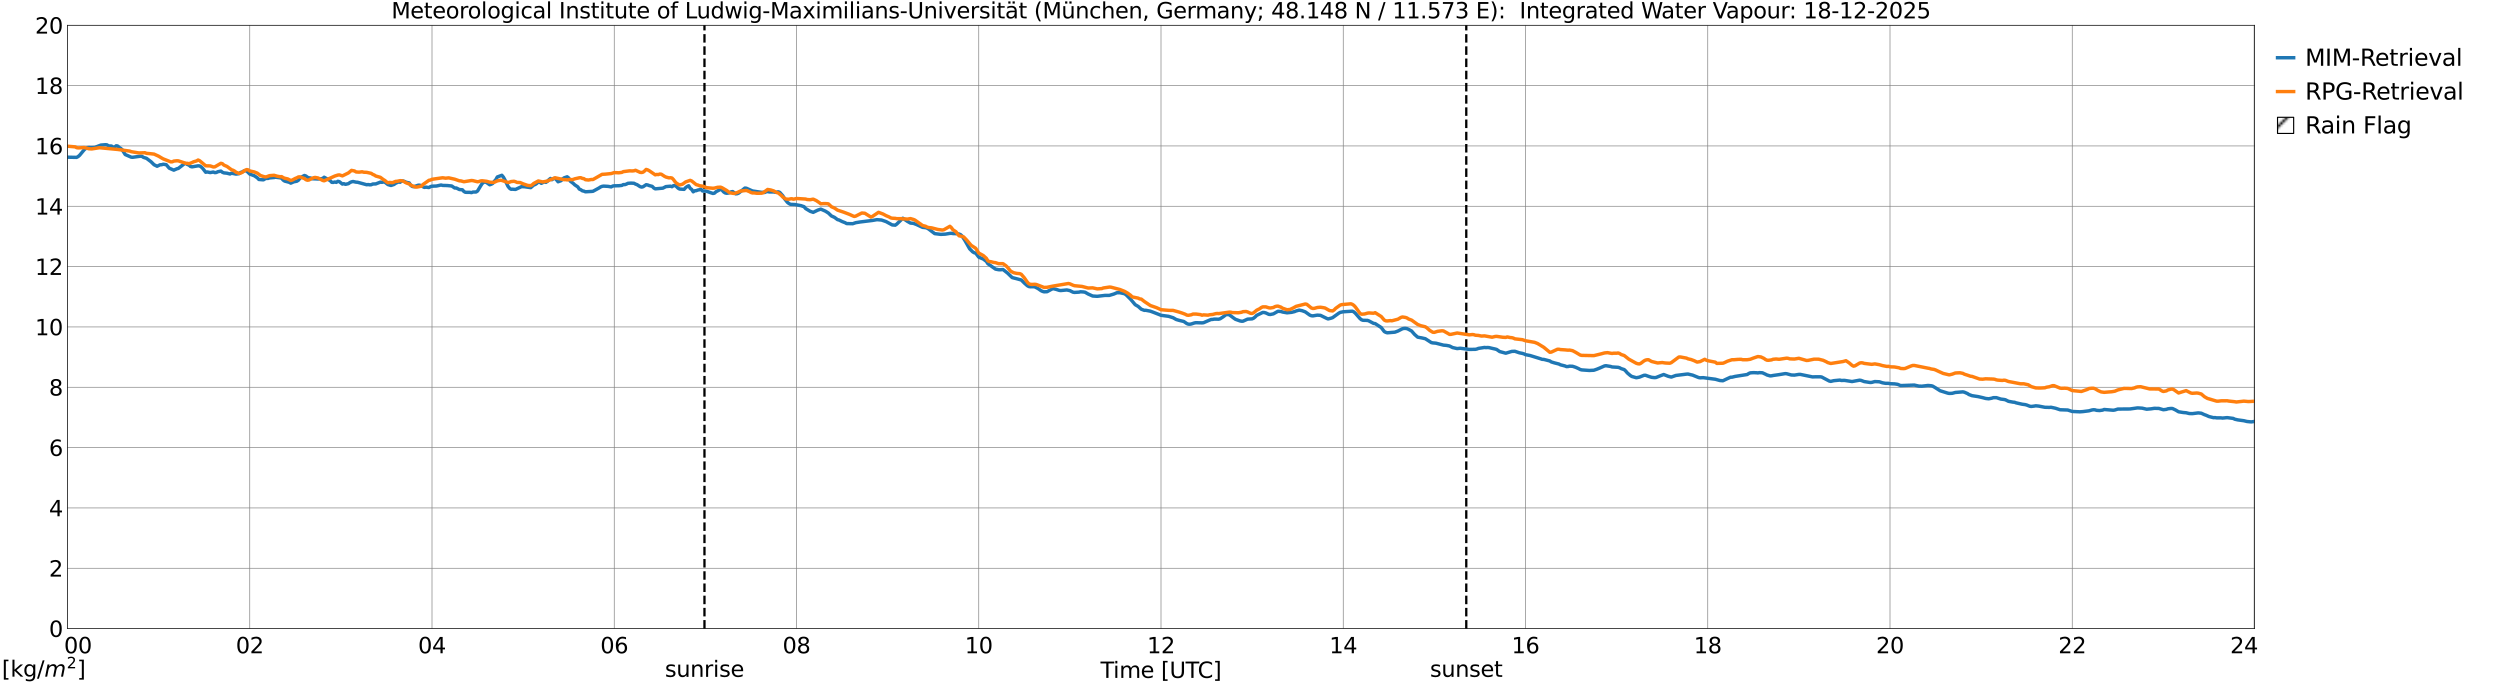 <?xml version="1.0" encoding="utf-8" standalone="no"?>
<!DOCTYPE svg PUBLIC "-//W3C//DTD SVG 1.1//EN"
  "http://www.w3.org/Graphics/SVG/1.1/DTD/svg11.dtd">
<svg xmlns:xlink="http://www.w3.org/1999/xlink" width="1085.4pt" height="296.64pt" viewBox="0 0 1085.4 296.64" xmlns="http://www.w3.org/2000/svg" version="1.1">
 <defs>
  <style type="text/css">*{stroke-linejoin: round; stroke-linecap: butt}</style>
 </defs>
 <g id="figure_1">
  <g id="patch_1">
   <path d="M 0 296.64 
L 1085.4 296.64 
L 1085.4 0 
L 0 0 
z
" style="fill: #ffffff"/>
  </g>
  <g id="axes_1">
   <g id="patch_2">
    <path d="M 29.306 272.909 
L 978.814 272.909 
L 978.814 10.976 
L 29.306 10.976 
z
" style="fill: #ffffff"/>
   </g>
   <g id="patch_3">
    <path d="M 978.814 272.909 
L 978.814 272.909 
L 978.814 10.976 
L 978.814 10.976 
z
" clip-path="url(#p01d7d8df14)" style="fill: #d3d3d3; stroke: #d3d3d3; stroke-linejoin: miter"/>
   </g>
   <g id="matplotlib.axis_1">
    <g id="xtick_1">
     <g id="line2d_1">
      <path d="M 29.306 272.909 
L 29.306 10.976 
" clip-path="url(#p01d7d8df14)" style="fill: none; stroke: #808080; stroke-width: 0.3; stroke-linecap: square"/>
     </g>
     <g id="line2d_2"/>
     <g id="text_1">
      <!--    00 -->
      <g transform="translate(18.733 283.627) scale(0.095 -0.095)">
       <defs>
        <path id="DejaVuSans-20" transform="scale(0.016)"/>
        <path id="DejaVuSans-30" d="M 2034 4250 
Q 1547 4250 1301 3770 
Q 1056 3291 1056 2328 
Q 1056 1369 1301 889 
Q 1547 409 2034 409 
Q 2525 409 2770 889 
Q 3016 1369 3016 2328 
Q 3016 3291 2770 3770 
Q 2525 4250 2034 4250 
z
M 2034 4750 
Q 2819 4750 3233 4129 
Q 3647 3509 3647 2328 
Q 3647 1150 3233 529 
Q 2819 -91 2034 -91 
Q 1250 -91 836 529 
Q 422 1150 422 2328 
Q 422 3509 836 4129 
Q 1250 4750 2034 4750 
z
" transform="scale(0.016)"/>
       </defs>
       <use xlink:href="#DejaVuSans-20"/>
       <use xlink:href="#DejaVuSans-20" transform="translate(31.787 0)"/>
       <use xlink:href="#DejaVuSans-20" transform="translate(63.574 0)"/>
       <use xlink:href="#DejaVuSans-30" transform="translate(95.361 0)"/>
       <use xlink:href="#DejaVuSans-30" transform="translate(158.984 0)"/>
      </g>
     </g>
    </g>
    <g id="xtick_2">
     <g id="line2d_3">
      <path d="M 108.431 272.909 
L 108.431 10.976 
" clip-path="url(#p01d7d8df14)" style="fill: none; stroke: #808080; stroke-width: 0.3; stroke-linecap: square"/>
     </g>
     <g id="line2d_4"/>
     <g id="text_2">
      <!-- 02 -->
      <g transform="translate(102.387 283.627) scale(0.095 -0.095)">
       <defs>
        <path id="DejaVuSans-32" d="M 1228 531 
L 3431 531 
L 3431 0 
L 469 0 
L 469 531 
Q 828 903 1448 1529 
Q 2069 2156 2228 2338 
Q 2531 2678 2651 2914 
Q 2772 3150 2772 3378 
Q 2772 3750 2511 3984 
Q 2250 4219 1831 4219 
Q 1534 4219 1204 4116 
Q 875 4013 500 3803 
L 500 4441 
Q 881 4594 1212 4672 
Q 1544 4750 1819 4750 
Q 2544 4750 2975 4387 
Q 3406 4025 3406 3419 
Q 3406 3131 3298 2873 
Q 3191 2616 2906 2266 
Q 2828 2175 2409 1742 
Q 1991 1309 1228 531 
z
" transform="scale(0.016)"/>
       </defs>
       <use xlink:href="#DejaVuSans-30"/>
       <use xlink:href="#DejaVuSans-32" transform="translate(63.623 0)"/>
      </g>
     </g>
    </g>
    <g id="xtick_3">
     <g id="line2d_5">
      <path d="M 187.557 272.909 
L 187.557 10.976 
" clip-path="url(#p01d7d8df14)" style="fill: none; stroke: #808080; stroke-width: 0.3; stroke-linecap: square"/>
     </g>
     <g id="line2d_6"/>
     <g id="text_3">
      <!-- 04 -->
      <g transform="translate(181.513 283.627) scale(0.095 -0.095)">
       <defs>
        <path id="DejaVuSans-34" d="M 2419 4116 
L 825 1625 
L 2419 1625 
L 2419 4116 
z
M 2253 4666 
L 3047 4666 
L 3047 1625 
L 3713 1625 
L 3713 1100 
L 3047 1100 
L 3047 0 
L 2419 0 
L 2419 1100 
L 313 1100 
L 313 1709 
L 2253 4666 
z
" transform="scale(0.016)"/>
       </defs>
       <use xlink:href="#DejaVuSans-30"/>
       <use xlink:href="#DejaVuSans-34" transform="translate(63.623 0)"/>
      </g>
     </g>
    </g>
    <g id="xtick_4">
     <g id="line2d_7">
      <path d="M 266.683 272.909 
L 266.683 10.976 
" clip-path="url(#p01d7d8df14)" style="fill: none; stroke: #808080; stroke-width: 0.3; stroke-linecap: square"/>
     </g>
     <g id="line2d_8"/>
     <g id="text_4">
      <!-- 06 -->
      <g transform="translate(260.638 283.627) scale(0.095 -0.095)">
       <defs>
        <path id="DejaVuSans-36" d="M 2113 2584 
Q 1688 2584 1439 2293 
Q 1191 2003 1191 1497 
Q 1191 994 1439 701 
Q 1688 409 2113 409 
Q 2538 409 2786 701 
Q 3034 994 3034 1497 
Q 3034 2003 2786 2293 
Q 2538 2584 2113 2584 
z
M 3366 4563 
L 3366 3988 
Q 3128 4100 2886 4159 
Q 2644 4219 2406 4219 
Q 1781 4219 1451 3797 
Q 1122 3375 1075 2522 
Q 1259 2794 1537 2939 
Q 1816 3084 2150 3084 
Q 2853 3084 3261 2657 
Q 3669 2231 3669 1497 
Q 3669 778 3244 343 
Q 2819 -91 2113 -91 
Q 1303 -91 875 529 
Q 447 1150 447 2328 
Q 447 3434 972 4092 
Q 1497 4750 2381 4750 
Q 2619 4750 2861 4703 
Q 3103 4656 3366 4563 
z
" transform="scale(0.016)"/>
       </defs>
       <use xlink:href="#DejaVuSans-30"/>
       <use xlink:href="#DejaVuSans-36" transform="translate(63.623 0)"/>
      </g>
     </g>
    </g>
    <g id="xtick_5">
     <g id="line2d_9">
      <path d="M 345.808 272.909 
L 345.808 10.976 
" clip-path="url(#p01d7d8df14)" style="fill: none; stroke: #808080; stroke-width: 0.3; stroke-linecap: square"/>
     </g>
     <g id="line2d_10"/>
     <g id="text_5">
      <!-- 08 -->
      <g transform="translate(339.764 283.627) scale(0.095 -0.095)">
       <defs>
        <path id="DejaVuSans-38" d="M 2034 2216 
Q 1584 2216 1326 1975 
Q 1069 1734 1069 1313 
Q 1069 891 1326 650 
Q 1584 409 2034 409 
Q 2484 409 2743 651 
Q 3003 894 3003 1313 
Q 3003 1734 2745 1975 
Q 2488 2216 2034 2216 
z
M 1403 2484 
Q 997 2584 770 2862 
Q 544 3141 544 3541 
Q 544 4100 942 4425 
Q 1341 4750 2034 4750 
Q 2731 4750 3128 4425 
Q 3525 4100 3525 3541 
Q 3525 3141 3298 2862 
Q 3072 2584 2669 2484 
Q 3125 2378 3379 2068 
Q 3634 1759 3634 1313 
Q 3634 634 3220 271 
Q 2806 -91 2034 -91 
Q 1263 -91 848 271 
Q 434 634 434 1313 
Q 434 1759 690 2068 
Q 947 2378 1403 2484 
z
M 1172 3481 
Q 1172 3119 1398 2916 
Q 1625 2713 2034 2713 
Q 2441 2713 2670 2916 
Q 2900 3119 2900 3481 
Q 2900 3844 2670 4047 
Q 2441 4250 2034 4250 
Q 1625 4250 1398 4047 
Q 1172 3844 1172 3481 
z
" transform="scale(0.016)"/>
       </defs>
       <use xlink:href="#DejaVuSans-30"/>
       <use xlink:href="#DejaVuSans-38" transform="translate(63.623 0)"/>
      </g>
     </g>
    </g>
    <g id="xtick_6">
     <g id="line2d_11">
      <path d="M 424.934 272.909 
L 424.934 10.976 
" clip-path="url(#p01d7d8df14)" style="fill: none; stroke: #808080; stroke-width: 0.3; stroke-linecap: square"/>
     </g>
     <g id="line2d_12"/>
     <g id="text_6">
      <!-- 10 -->
      <g transform="translate(418.89 283.627) scale(0.095 -0.095)">
       <defs>
        <path id="DejaVuSans-31" d="M 794 531 
L 1825 531 
L 1825 4091 
L 703 3866 
L 703 4441 
L 1819 4666 
L 2450 4666 
L 2450 531 
L 3481 531 
L 3481 0 
L 794 0 
L 794 531 
z
" transform="scale(0.016)"/>
       </defs>
       <use xlink:href="#DejaVuSans-31"/>
       <use xlink:href="#DejaVuSans-30" transform="translate(63.623 0)"/>
      </g>
     </g>
    </g>
    <g id="xtick_7">
     <g id="line2d_13">
      <path d="M 504.06 272.909 
L 504.06 10.976 
" clip-path="url(#p01d7d8df14)" style="fill: none; stroke: #808080; stroke-width: 0.3; stroke-linecap: square"/>
     </g>
     <g id="line2d_14"/>
     <g id="text_7">
      <!-- 12 -->
      <g transform="translate(498.015 283.627) scale(0.095 -0.095)">
       <use xlink:href="#DejaVuSans-31"/>
       <use xlink:href="#DejaVuSans-32" transform="translate(63.623 0)"/>
      </g>
     </g>
    </g>
    <g id="xtick_8">
     <g id="line2d_15">
      <path d="M 583.185 272.909 
L 583.185 10.976 
" clip-path="url(#p01d7d8df14)" style="fill: none; stroke: #808080; stroke-width: 0.3; stroke-linecap: square"/>
     </g>
     <g id="line2d_16"/>
     <g id="text_8">
      <!-- 14 -->
      <g transform="translate(577.141 283.627) scale(0.095 -0.095)">
       <use xlink:href="#DejaVuSans-31"/>
       <use xlink:href="#DejaVuSans-34" transform="translate(63.623 0)"/>
      </g>
     </g>
    </g>
    <g id="xtick_9">
     <g id="line2d_17">
      <path d="M 662.311 272.909 
L 662.311 10.976 
" clip-path="url(#p01d7d8df14)" style="fill: none; stroke: #808080; stroke-width: 0.3; stroke-linecap: square"/>
     </g>
     <g id="line2d_18"/>
     <g id="text_9">
      <!-- 16 -->
      <g transform="translate(656.267 283.627) scale(0.095 -0.095)">
       <use xlink:href="#DejaVuSans-31"/>
       <use xlink:href="#DejaVuSans-36" transform="translate(63.623 0)"/>
      </g>
     </g>
    </g>
    <g id="xtick_10">
     <g id="line2d_19">
      <path d="M 741.437 272.909 
L 741.437 10.976 
" clip-path="url(#p01d7d8df14)" style="fill: none; stroke: #808080; stroke-width: 0.3; stroke-linecap: square"/>
     </g>
     <g id="line2d_20"/>
     <g id="text_10">
      <!-- 18 -->
      <g transform="translate(735.392 283.627) scale(0.095 -0.095)">
       <use xlink:href="#DejaVuSans-31"/>
       <use xlink:href="#DejaVuSans-38" transform="translate(63.623 0)"/>
      </g>
     </g>
    </g>
    <g id="xtick_11">
     <g id="line2d_21">
      <path d="M 820.562 272.909 
L 820.562 10.976 
" clip-path="url(#p01d7d8df14)" style="fill: none; stroke: #808080; stroke-width: 0.3; stroke-linecap: square"/>
     </g>
     <g id="line2d_22"/>
     <g id="text_11">
      <!-- 20 -->
      <g transform="translate(814.518 283.627) scale(0.095 -0.095)">
       <use xlink:href="#DejaVuSans-32"/>
       <use xlink:href="#DejaVuSans-30" transform="translate(63.623 0)"/>
      </g>
     </g>
    </g>
    <g id="xtick_12">
     <g id="line2d_23">
      <path d="M 899.688 272.909 
L 899.688 10.976 
" clip-path="url(#p01d7d8df14)" style="fill: none; stroke: #808080; stroke-width: 0.3; stroke-linecap: square"/>
     </g>
     <g id="line2d_24"/>
     <g id="text_12">
      <!-- 22 -->
      <g transform="translate(893.644 283.627) scale(0.095 -0.095)">
       <use xlink:href="#DejaVuSans-32"/>
       <use xlink:href="#DejaVuSans-32" transform="translate(63.623 0)"/>
      </g>
     </g>
    </g>
    <g id="xtick_13">
     <g id="line2d_25">
      <path d="M 978.814 272.909 
L 978.814 10.976 
" clip-path="url(#p01d7d8df14)" style="fill: none; stroke: #808080; stroke-width: 0.3; stroke-linecap: square"/>
     </g>
     <g id="line2d_26"/>
     <g id="text_13">
      <!-- 24    -->
      <g transform="translate(968.241 283.627) scale(0.095 -0.095)">
       <use xlink:href="#DejaVuSans-32"/>
       <use xlink:href="#DejaVuSans-34" transform="translate(63.623 0)"/>
       <use xlink:href="#DejaVuSans-20" transform="translate(127.246 0)"/>
       <use xlink:href="#DejaVuSans-20" transform="translate(159.033 0)"/>
       <use xlink:href="#DejaVuSans-20" transform="translate(190.82 0)"/>
      </g>
     </g>
    </g>
    <g id="text_14">
     <!-- Time [UTC] -->
     <g transform="translate(477.806 294.322) scale(0.095 -0.095)">
      <defs>
       <path id="DejaVuSans-54" d="M -19 4666 
L 3928 4666 
L 3928 4134 
L 2272 4134 
L 2272 0 
L 1638 0 
L 1638 4134 
L -19 4134 
L -19 4666 
z
" transform="scale(0.016)"/>
       <path id="DejaVuSans-69" d="M 603 3500 
L 1178 3500 
L 1178 0 
L 603 0 
L 603 3500 
z
M 603 4863 
L 1178 4863 
L 1178 4134 
L 603 4134 
L 603 4863 
z
" transform="scale(0.016)"/>
       <path id="DejaVuSans-6d" d="M 3328 2828 
Q 3544 3216 3844 3400 
Q 4144 3584 4550 3584 
Q 5097 3584 5394 3201 
Q 5691 2819 5691 2113 
L 5691 0 
L 5113 0 
L 5113 2094 
Q 5113 2597 4934 2840 
Q 4756 3084 4391 3084 
Q 3944 3084 3684 2787 
Q 3425 2491 3425 1978 
L 3425 0 
L 2847 0 
L 2847 2094 
Q 2847 2600 2669 2842 
Q 2491 3084 2119 3084 
Q 1678 3084 1418 2786 
Q 1159 2488 1159 1978 
L 1159 0 
L 581 0 
L 581 3500 
L 1159 3500 
L 1159 2956 
Q 1356 3278 1631 3431 
Q 1906 3584 2284 3584 
Q 2666 3584 2933 3390 
Q 3200 3197 3328 2828 
z
" transform="scale(0.016)"/>
       <path id="DejaVuSans-65" d="M 3597 1894 
L 3597 1613 
L 953 1613 
Q 991 1019 1311 708 
Q 1631 397 2203 397 
Q 2534 397 2845 478 
Q 3156 559 3463 722 
L 3463 178 
Q 3153 47 2828 -22 
Q 2503 -91 2169 -91 
Q 1331 -91 842 396 
Q 353 884 353 1716 
Q 353 2575 817 3079 
Q 1281 3584 2069 3584 
Q 2775 3584 3186 3129 
Q 3597 2675 3597 1894 
z
M 3022 2063 
Q 3016 2534 2758 2815 
Q 2500 3097 2075 3097 
Q 1594 3097 1305 2825 
Q 1016 2553 972 2059 
L 3022 2063 
z
" transform="scale(0.016)"/>
       <path id="DejaVuSans-5b" d="M 550 4863 
L 1875 4863 
L 1875 4416 
L 1125 4416 
L 1125 -397 
L 1875 -397 
L 1875 -844 
L 550 -844 
L 550 4863 
z
" transform="scale(0.016)"/>
       <path id="DejaVuSans-55" d="M 556 4666 
L 1191 4666 
L 1191 1831 
Q 1191 1081 1462 751 
Q 1734 422 2344 422 
Q 2950 422 3222 751 
Q 3494 1081 3494 1831 
L 3494 4666 
L 4128 4666 
L 4128 1753 
Q 4128 841 3676 375 
Q 3225 -91 2344 -91 
Q 1459 -91 1007 375 
Q 556 841 556 1753 
L 556 4666 
z
" transform="scale(0.016)"/>
       <path id="DejaVuSans-43" d="M 4122 4306 
L 4122 3641 
Q 3803 3938 3442 4084 
Q 3081 4231 2675 4231 
Q 1875 4231 1450 3742 
Q 1025 3253 1025 2328 
Q 1025 1406 1450 917 
Q 1875 428 2675 428 
Q 3081 428 3442 575 
Q 3803 722 4122 1019 
L 4122 359 
Q 3791 134 3420 21 
Q 3050 -91 2638 -91 
Q 1578 -91 968 557 
Q 359 1206 359 2328 
Q 359 3453 968 4101 
Q 1578 4750 2638 4750 
Q 3056 4750 3426 4639 
Q 3797 4528 4122 4306 
z
" transform="scale(0.016)"/>
       <path id="DejaVuSans-5d" d="M 1947 4863 
L 1947 -844 
L 622 -844 
L 622 -397 
L 1369 -397 
L 1369 4416 
L 622 4416 
L 622 4863 
L 1947 4863 
z
" transform="scale(0.016)"/>
      </defs>
      <use xlink:href="#DejaVuSans-54"/>
      <use xlink:href="#DejaVuSans-69" transform="translate(57.959 0)"/>
      <use xlink:href="#DejaVuSans-6d" transform="translate(85.742 0)"/>
      <use xlink:href="#DejaVuSans-65" transform="translate(183.154 0)"/>
      <use xlink:href="#DejaVuSans-20" transform="translate(244.678 0)"/>
      <use xlink:href="#DejaVuSans-5b" transform="translate(276.465 0)"/>
      <use xlink:href="#DejaVuSans-55" transform="translate(315.479 0)"/>
      <use xlink:href="#DejaVuSans-54" transform="translate(388.672 0)"/>
      <use xlink:href="#DejaVuSans-43" transform="translate(443.881 0)"/>
      <use xlink:href="#DejaVuSans-5d" transform="translate(513.705 0)"/>
     </g>
    </g>
   </g>
   <g id="matplotlib.axis_2">
    <g id="ytick_1">
     <g id="line2d_27">
      <path d="M 29.306 272.909 
L 978.814 272.909 
" clip-path="url(#p01d7d8df14)" style="fill: none; stroke: #808080; stroke-width: 0.3; stroke-linecap: square"/>
     </g>
     <g id="line2d_28"/>
     <g id="text_15">
      <!-- 0 -->
      <g transform="translate(21.261 276.518) scale(0.095 -0.095)">
       <use xlink:href="#DejaVuSans-30"/>
      </g>
     </g>
    </g>
    <g id="ytick_2">
     <g id="line2d_29">
      <path d="M 29.306 246.715 
L 978.814 246.715 
" clip-path="url(#p01d7d8df14)" style="fill: none; stroke: #808080; stroke-width: 0.3; stroke-linecap: square"/>
     </g>
     <g id="line2d_30"/>
     <g id="text_16">
      <!-- 2 -->
      <g transform="translate(21.261 250.325) scale(0.095 -0.095)">
       <use xlink:href="#DejaVuSans-32"/>
      </g>
     </g>
    </g>
    <g id="ytick_3">
     <g id="line2d_31">
      <path d="M 29.306 220.522 
L 978.814 220.522 
" clip-path="url(#p01d7d8df14)" style="fill: none; stroke: #808080; stroke-width: 0.3; stroke-linecap: square"/>
     </g>
     <g id="line2d_32"/>
     <g id="text_17">
      <!-- 4 -->
      <g transform="translate(21.261 224.131) scale(0.095 -0.095)">
       <use xlink:href="#DejaVuSans-34"/>
      </g>
     </g>
    </g>
    <g id="ytick_4">
     <g id="line2d_33">
      <path d="M 29.306 194.329 
L 978.814 194.329 
" clip-path="url(#p01d7d8df14)" style="fill: none; stroke: #808080; stroke-width: 0.3; stroke-linecap: square"/>
     </g>
     <g id="line2d_34"/>
     <g id="text_18">
      <!-- 6 -->
      <g transform="translate(21.261 197.938) scale(0.095 -0.095)">
       <use xlink:href="#DejaVuSans-36"/>
      </g>
     </g>
    </g>
    <g id="ytick_5">
     <g id="line2d_35">
      <path d="M 29.306 168.136 
L 978.814 168.136 
" clip-path="url(#p01d7d8df14)" style="fill: none; stroke: #808080; stroke-width: 0.3; stroke-linecap: square"/>
     </g>
     <g id="line2d_36"/>
     <g id="text_19">
      <!-- 8 -->
      <g transform="translate(21.261 171.745) scale(0.095 -0.095)">
       <use xlink:href="#DejaVuSans-38"/>
      </g>
     </g>
    </g>
    <g id="ytick_6">
     <g id="line2d_37">
      <path d="M 29.306 141.942 
L 978.814 141.942 
" clip-path="url(#p01d7d8df14)" style="fill: none; stroke: #808080; stroke-width: 0.3; stroke-linecap: square"/>
     </g>
     <g id="line2d_38"/>
     <g id="text_20">
      <!-- 10 -->
      <g transform="translate(15.217 145.551) scale(0.095 -0.095)">
       <use xlink:href="#DejaVuSans-31"/>
       <use xlink:href="#DejaVuSans-30" transform="translate(63.623 0)"/>
      </g>
     </g>
    </g>
    <g id="ytick_7">
     <g id="line2d_39">
      <path d="M 29.306 115.749 
L 978.814 115.749 
" clip-path="url(#p01d7d8df14)" style="fill: none; stroke: #808080; stroke-width: 0.3; stroke-linecap: square"/>
     </g>
     <g id="line2d_40"/>
     <g id="text_21">
      <!-- 12 -->
      <g transform="translate(15.217 119.358) scale(0.095 -0.095)">
       <use xlink:href="#DejaVuSans-31"/>
       <use xlink:href="#DejaVuSans-32" transform="translate(63.623 0)"/>
      </g>
     </g>
    </g>
    <g id="ytick_8">
     <g id="line2d_41">
      <path d="M 29.306 89.556 
L 978.814 89.556 
" clip-path="url(#p01d7d8df14)" style="fill: none; stroke: #808080; stroke-width: 0.3; stroke-linecap: square"/>
     </g>
     <g id="line2d_42"/>
     <g id="text_22">
      <!-- 14 -->
      <g transform="translate(15.217 93.165) scale(0.095 -0.095)">
       <use xlink:href="#DejaVuSans-31"/>
       <use xlink:href="#DejaVuSans-34" transform="translate(63.623 0)"/>
      </g>
     </g>
    </g>
    <g id="ytick_9">
     <g id="line2d_43">
      <path d="M 29.306 63.362 
L 978.814 63.362 
" clip-path="url(#p01d7d8df14)" style="fill: none; stroke: #808080; stroke-width: 0.3; stroke-linecap: square"/>
     </g>
     <g id="line2d_44"/>
     <g id="text_23">
      <!-- 16 -->
      <g transform="translate(15.217 66.972) scale(0.095 -0.095)">
       <use xlink:href="#DejaVuSans-31"/>
       <use xlink:href="#DejaVuSans-36" transform="translate(63.623 0)"/>
      </g>
     </g>
    </g>
    <g id="ytick_10">
     <g id="line2d_45">
      <path d="M 29.306 37.169 
L 978.814 37.169 
" clip-path="url(#p01d7d8df14)" style="fill: none; stroke: #808080; stroke-width: 0.3; stroke-linecap: square"/>
     </g>
     <g id="line2d_46"/>
     <g id="text_24">
      <!-- 18 -->
      <g transform="translate(15.217 40.778) scale(0.095 -0.095)">
       <use xlink:href="#DejaVuSans-31"/>
       <use xlink:href="#DejaVuSans-38" transform="translate(63.623 0)"/>
      </g>
     </g>
    </g>
    <g id="ytick_11">
     <g id="line2d_47">
      <path d="M 29.306 10.976 
L 978.814 10.976 
" clip-path="url(#p01d7d8df14)" style="fill: none; stroke: #808080; stroke-width: 0.3; stroke-linecap: square"/>
     </g>
     <g id="line2d_48"/>
     <g id="text_25">
      <!-- 20 -->
      <g transform="translate(15.217 14.585) scale(0.095 -0.095)">
       <use xlink:href="#DejaVuSans-32"/>
       <use xlink:href="#DejaVuSans-30" transform="translate(63.623 0)"/>
      </g>
     </g>
    </g>
   </g>
   <g id="line2d_49">
    <path d="M 305.85 272.909 
L 305.85 10.976 
" clip-path="url(#p01d7d8df14)" style="fill: none; stroke-dasharray: 3.7,1.6; stroke-dashoffset: 0; stroke: #000000"/>
   </g>
   <g id="line2d_50">
    <path d="M 636.595 272.909 
L 636.595 10.976 
" clip-path="url(#p01d7d8df14)" style="fill: none; stroke-dasharray: 3.7,1.6; stroke-dashoffset: 0; stroke: #000000"/>
   </g>
   <g id="line2d_51">
    <path d="M 29.306 68.247 
L 33.262 68.331 
L 33.921 67.974 
L 34.581 67.399 
L 36.559 65.014 
L 37.218 64.478 
L 37.878 64.116 
L 38.537 64.049 
L 39.856 64.088 
L 41.175 64.015 
L 42.493 63.483 
L 43.812 62.985 
L 45.79 62.828 
L 46.45 62.883 
L 47.109 63.354 
L 48.428 63.403 
L 49.087 63.874 
L 49.747 63.939 
L 50.406 63.301 
L 51.065 63.376 
L 51.725 63.994 
L 52.384 64.395 
L 53.043 65.004 
L 54.362 67.094 
L 57 68.255 
L 57.659 68.28 
L 60.956 67.82 
L 61.615 67.869 
L 62.275 68.315 
L 63.594 68.733 
L 65.572 70.226 
L 66.89 71.518 
L 68.209 72.178 
L 69.528 71.539 
L 70.187 71.511 
L 70.847 71.305 
L 72.166 71.485 
L 73.484 73.017 
L 75.462 73.874 
L 76.781 73.288 
L 77.441 73.109 
L 80.078 71.072 
L 80.737 71.015 
L 81.397 71.428 
L 82.056 71.684 
L 82.716 72.276 
L 83.375 72.436 
L 86.013 71.993 
L 86.672 72.043 
L 87.331 72.445 
L 87.991 73.086 
L 89.309 74.787 
L 89.969 74.652 
L 91.288 74.925 
L 92.606 74.688 
L 93.266 74.954 
L 93.925 74.878 
L 94.584 74.558 
L 95.903 74.282 
L 96.563 74.798 
L 97.222 75.061 
L 98.541 75.196 
L 99.86 75.539 
L 100.519 75.192 
L 102.497 75.588 
L 103.816 75.394 
L 104.475 74.861 
L 105.135 74.679 
L 105.794 74.258 
L 106.453 74.131 
L 107.113 74.263 
L 108.431 75.575 
L 110.41 76.307 
L 111.728 77.207 
L 112.388 77.915 
L 114.366 78.085 
L 115.025 77.668 
L 115.685 77.423 
L 116.344 77.477 
L 117.003 77.242 
L 118.982 77.074 
L 119.641 76.942 
L 121.619 77.203 
L 122.278 77.385 
L 122.938 78.177 
L 123.597 78.623 
L 125.575 79.143 
L 126.235 79.511 
L 127.553 78.936 
L 128.872 78.678 
L 129.532 78.266 
L 130.191 77.439 
L 130.85 76.887 
L 132.169 76.19 
L 132.829 76.425 
L 133.488 76.969 
L 134.147 77.202 
L 134.807 77.279 
L 135.466 77.597 
L 138.104 77.718 
L 139.422 77.579 
L 140.082 77.492 
L 140.741 76.949 
L 143.379 78.431 
L 144.038 79.156 
L 144.697 79.196 
L 145.357 79.003 
L 146.016 79.176 
L 146.676 78.714 
L 147.335 78.876 
L 148.654 79.914 
L 149.313 79.742 
L 149.972 80.034 
L 151.291 79.726 
L 151.951 79.241 
L 152.61 78.956 
L 153.269 78.807 
L 154.588 79.085 
L 155.247 79.126 
L 159.204 80.208 
L 159.863 80.121 
L 160.523 80.245 
L 161.182 80.194 
L 161.841 79.897 
L 163.16 79.845 
L 165.138 79.072 
L 165.798 79.158 
L 166.457 79.001 
L 167.116 79.117 
L 168.435 80.137 
L 169.754 80.524 
L 171.073 80.081 
L 171.732 79.585 
L 173.051 78.983 
L 173.71 79.13 
L 174.37 78.582 
L 175.029 78.594 
L 175.688 78.802 
L 176.348 79.142 
L 177.666 79.416 
L 178.326 80.471 
L 178.985 80.938 
L 179.645 81.075 
L 181.623 80.401 
L 182.282 80.407 
L 184.26 81.375 
L 184.92 81.245 
L 186.238 81.425 
L 186.898 81.029 
L 187.557 80.838 
L 189.535 80.756 
L 191.513 80.317 
L 192.173 80.499 
L 194.151 80.55 
L 196.129 80.748 
L 197.448 81.648 
L 198.107 81.616 
L 199.426 82.28 
L 200.745 82.4 
L 201.404 83.128 
L 202.063 83.487 
L 204.042 83.511 
L 204.701 83.641 
L 205.36 83.377 
L 206.679 83.364 
L 207.339 82.924 
L 208.657 80.748 
L 209.317 79.713 
L 209.976 79.164 
L 210.635 78.995 
L 211.295 79.293 
L 212.614 80.223 
L 213.273 79.988 
L 213.932 79.629 
L 214.592 78.734 
L 215.251 78.031 
L 215.91 76.835 
L 217.889 76.102 
L 218.548 76.892 
L 219.207 78.072 
L 220.526 80.845 
L 221.186 81.702 
L 221.845 82.172 
L 222.504 82.142 
L 223.823 82.241 
L 225.801 81.322 
L 226.461 81.017 
L 227.779 81.087 
L 230.417 81.466 
L 231.736 80.32 
L 232.395 80.08 
L 233.054 79.65 
L 233.714 78.94 
L 234.373 79.139 
L 235.033 79.59 
L 236.351 78.95 
L 237.011 79.17 
L 237.67 78.716 
L 238.329 78.021 
L 238.989 77.488 
L 239.648 78.01 
L 240.308 77.521 
L 240.967 77.444 
L 241.626 78.088 
L 242.286 78.918 
L 243.604 78.44 
L 244.264 77.662 
L 244.923 77.21 
L 246.242 76.76 
L 246.901 77.287 
L 247.561 78.617 
L 248.88 79.619 
L 249.539 80.256 
L 250.858 81.14 
L 251.517 82.1 
L 252.176 82.375 
L 252.836 82.846 
L 253.495 82.979 
L 254.155 83.265 
L 256.792 83.115 
L 257.451 83.045 
L 260.089 81.601 
L 260.748 81.164 
L 261.408 80.906 
L 262.067 80.803 
L 264.045 80.917 
L 265.364 81.147 
L 266.023 80.773 
L 266.683 80.673 
L 268.661 80.639 
L 269.98 80.5 
L 270.639 80.129 
L 271.298 80.151 
L 271.958 79.932 
L 272.617 79.592 
L 273.936 79.495 
L 275.255 79.568 
L 275.914 79.93 
L 276.573 80.164 
L 277.892 81.023 
L 278.552 81.234 
L 279.211 81.067 
L 280.53 80.194 
L 281.189 80.306 
L 281.849 80.567 
L 283.167 80.909 
L 283.827 81.601 
L 284.486 81.989 
L 287.783 81.692 
L 289.102 81.017 
L 291.08 80.837 
L 291.739 81.056 
L 292.399 80.59 
L 293.058 80.552 
L 293.717 81.01 
L 294.377 81.687 
L 295.036 82.071 
L 297.014 82.212 
L 297.674 81.461 
L 298.333 80.969 
L 298.992 80.653 
L 299.652 81.753 
L 300.311 82.252 
L 300.971 83.276 
L 301.63 82.829 
L 302.289 82.78 
L 302.949 82.514 
L 303.608 82.397 
L 304.267 82.078 
L 304.927 82.865 
L 305.586 82.984 
L 306.246 82.934 
L 306.905 83.068 
L 308.224 83.556 
L 309.543 83.994 
L 310.202 83.848 
L 310.861 83.24 
L 312.839 82.203 
L 313.499 82.547 
L 314.158 83.303 
L 314.818 83.752 
L 315.477 83.904 
L 316.136 83.83 
L 316.796 83.631 
L 317.455 83.282 
L 318.114 83.181 
L 319.433 84.168 
L 320.093 84.092 
L 320.752 83.795 
L 323.39 81.654 
L 324.049 81.725 
L 326.686 82.909 
L 330.643 83.508 
L 331.302 83.482 
L 331.961 83.58 
L 332.621 83.275 
L 333.28 83.152 
L 333.94 83.319 
L 335.918 83.343 
L 336.577 83.471 
L 337.236 83.457 
L 337.896 83.269 
L 338.555 83.541 
L 339.874 85.019 
L 340.533 86.176 
L 341.852 87.836 
L 342.512 88.357 
L 343.171 88.711 
L 345.149 88.796 
L 347.787 89.293 
L 349.105 89.746 
L 349.765 90.545 
L 351.743 91.736 
L 353.062 92.192 
L 355.04 91.238 
L 356.359 90.792 
L 358.337 91.664 
L 359.655 92.49 
L 360.974 93.756 
L 362.293 94.362 
L 363.612 95.347 
L 364.271 95.515 
L 365.59 96.177 
L 366.909 96.686 
L 367.568 97.064 
L 370.206 97.13 
L 371.524 96.682 
L 373.502 96.364 
L 378.777 95.709 
L 380.756 95.367 
L 382.734 95.529 
L 384.712 96.215 
L 387.349 97.651 
L 388.668 97.764 
L 389.328 97.301 
L 391.965 94.749 
L 393.943 96.09 
L 395.262 96.847 
L 396.581 96.972 
L 397.899 97.481 
L 400.537 98.709 
L 401.856 98.839 
L 402.515 99.037 
L 403.175 99.432 
L 405.812 101.431 
L 408.45 101.753 
L 410.428 101.655 
L 412.406 101.328 
L 413.065 101.292 
L 413.725 101.405 
L 415.703 101.478 
L 416.362 101.603 
L 417.022 101.866 
L 417.681 102.469 
L 419 104.531 
L 420.978 108.02 
L 422.297 109.334 
L 422.956 109.724 
L 423.615 109.902 
L 424.934 111.636 
L 426.912 112.473 
L 428.231 113.471 
L 428.89 114.482 
L 432.187 116.829 
L 433.506 117.09 
L 434.165 117.129 
L 435.484 117.025 
L 437.462 118.58 
L 439.44 120.509 
L 443.397 121.553 
L 444.716 122.88 
L 446.034 124.048 
L 446.694 124.41 
L 447.353 124.509 
L 448.672 124.48 
L 449.331 124.581 
L 450.65 125.271 
L 451.969 126.193 
L 452.628 126.507 
L 453.287 126.697 
L 454.606 126.641 
L 456.584 125.55 
L 457.244 125.325 
L 458.563 125.638 
L 459.881 126.065 
L 460.541 126.144 
L 463.178 125.891 
L 464.497 126.176 
L 465.816 126.839 
L 466.475 126.959 
L 468.453 126.838 
L 469.113 126.677 
L 470.431 126.764 
L 471.091 126.877 
L 472.409 127.632 
L 474.388 128.52 
L 476.366 128.647 
L 479.663 128.261 
L 481.641 128.242 
L 483.619 127.648 
L 484.938 127.087 
L 486.256 127.096 
L 488.235 127.529 
L 488.894 127.962 
L 490.872 129.934 
L 492.85 132.269 
L 494.169 133.05 
L 495.488 134.235 
L 496.807 134.736 
L 497.466 134.712 
L 499.444 135.101 
L 500.763 135.592 
L 503.4 136.617 
L 504.06 136.892 
L 507.357 137.329 
L 509.335 137.956 
L 510.654 138.711 
L 511.972 139.1 
L 513.95 139.573 
L 515.269 140.481 
L 515.929 140.731 
L 516.588 140.766 
L 517.247 140.65 
L 518.566 140.213 
L 519.226 140.1 
L 521.863 140.18 
L 522.522 140.111 
L 524.501 139.252 
L 525.819 138.699 
L 526.479 138.685 
L 527.138 138.548 
L 529.116 138.58 
L 529.776 138.382 
L 531.094 137.521 
L 532.413 136.516 
L 533.732 136.669 
L 535.71 138.157 
L 536.369 138.619 
L 538.348 139.324 
L 539.007 139.455 
L 539.666 139.444 
L 541.644 138.556 
L 543.623 138.436 
L 544.282 138.131 
L 544.941 137.6 
L 545.601 136.921 
L 548.238 135.645 
L 548.898 135.69 
L 549.557 135.86 
L 550.876 136.479 
L 551.535 136.534 
L 552.854 136.267 
L 554.832 135.139 
L 556.151 135.232 
L 556.81 135.47 
L 558.788 135.808 
L 560.766 135.598 
L 562.085 135.276 
L 562.745 134.993 
L 564.063 134.636 
L 565.382 134.908 
L 566.701 135.405 
L 568.679 136.814 
L 569.338 137.072 
L 569.998 137.145 
L 571.317 136.917 
L 571.976 136.823 
L 573.295 136.909 
L 575.932 138.204 
L 576.592 138.478 
L 577.91 138.138 
L 578.57 137.91 
L 581.207 136.003 
L 581.867 135.627 
L 583.185 135.358 
L 587.142 135.106 
L 587.801 135.418 
L 588.46 136.01 
L 590.439 138.291 
L 591.098 138.828 
L 591.757 139.056 
L 593.736 139.111 
L 594.395 139.363 
L 596.373 140.412 
L 597.032 140.486 
L 599.67 142.201 
L 600.989 143.938 
L 601.648 144.295 
L 602.307 144.49 
L 605.604 144.212 
L 606.923 143.73 
L 608.901 142.713 
L 609.561 142.59 
L 610.22 142.58 
L 610.879 142.687 
L 611.539 142.983 
L 612.858 143.712 
L 614.176 145.217 
L 615.495 146.377 
L 618.792 147.043 
L 621.429 148.741 
L 622.089 148.878 
L 623.408 148.99 
L 626.705 149.847 
L 628.023 149.959 
L 629.342 150.22 
L 630.661 150.892 
L 632.639 151.34 
L 633.958 151.197 
L 637.914 151.707 
L 640.552 151.661 
L 641.211 151.523 
L 641.87 151.26 
L 644.508 150.851 
L 645.167 150.929 
L 645.827 150.866 
L 646.486 150.919 
L 647.805 151.235 
L 649.123 151.529 
L 649.783 151.717 
L 651.102 152.63 
L 653.739 153.345 
L 656.377 152.561 
L 657.695 152.51 
L 659.674 153.18 
L 660.992 153.439 
L 661.652 153.641 
L 662.311 153.977 
L 664.289 154.353 
L 668.905 155.777 
L 669.564 156.019 
L 670.224 156.031 
L 672.861 156.709 
L 673.521 157.138 
L 674.839 157.542 
L 676.817 158.042 
L 677.477 158.383 
L 679.455 158.888 
L 680.114 159.162 
L 680.774 159.137 
L 681.433 158.971 
L 682.752 159.03 
L 684.071 159.459 
L 685.389 160.052 
L 686.049 160.421 
L 686.708 160.595 
L 690.005 160.838 
L 691.983 160.743 
L 693.302 160.292 
L 694.621 159.751 
L 696.599 158.877 
L 697.258 158.782 
L 699.236 159.091 
L 699.896 159.315 
L 702.533 159.48 
L 703.193 159.672 
L 703.852 160.035 
L 705.171 160.461 
L 705.83 161.094 
L 706.49 161.882 
L 707.808 163.018 
L 708.468 163.442 
L 710.446 164.001 
L 711.765 163.737 
L 713.743 162.949 
L 714.402 162.918 
L 715.721 163.394 
L 717.04 163.818 
L 718.358 163.958 
L 719.018 163.886 
L 720.996 163.094 
L 722.315 162.603 
L 724.293 163.378 
L 725.612 163.708 
L 727.59 163.007 
L 728.909 162.847 
L 732.205 162.431 
L 732.865 162.391 
L 734.184 162.713 
L 734.843 162.858 
L 737.48 163.921 
L 738.14 164.032 
L 739.459 163.966 
L 744.734 164.655 
L 746.712 165.204 
L 748.031 165.313 
L 749.349 164.67 
L 751.327 163.765 
L 751.987 163.755 
L 753.306 163.424 
L 758.581 162.594 
L 759.24 162.16 
L 759.899 161.881 
L 761.218 161.79 
L 762.537 161.828 
L 763.196 161.909 
L 763.856 161.779 
L 765.174 161.854 
L 766.493 162.454 
L 767.153 162.802 
L 768.471 163.187 
L 769.131 163.162 
L 769.79 163.02 
L 772.428 162.644 
L 775.065 162.207 
L 775.725 162.265 
L 777.703 162.799 
L 779.021 162.861 
L 781 162.552 
L 781.659 162.555 
L 786.934 163.639 
L 788.253 163.587 
L 790.231 163.588 
L 790.89 163.683 
L 794.187 165.428 
L 794.847 165.578 
L 796.165 165.275 
L 798.803 165.02 
L 799.462 165.184 
L 800.781 165.143 
L 804.078 165.651 
L 807.375 165.056 
L 808.034 165.171 
L 809.353 165.663 
L 811.99 166.071 
L 812.65 166.013 
L 813.969 165.66 
L 815.947 165.752 
L 817.265 166.188 
L 818.584 166.423 
L 819.903 166.427 
L 820.562 166.588 
L 822.541 166.667 
L 823.859 166.854 
L 825.178 167.402 
L 831.112 167.182 
L 833.091 167.632 
L 834.409 167.667 
L 837.047 167.356 
L 838.366 167.464 
L 839.025 167.61 
L 840.344 168.381 
L 842.322 169.646 
L 845.619 170.682 
L 846.278 170.815 
L 847.597 170.753 
L 848.916 170.39 
L 852.213 170.131 
L 852.872 170.287 
L 854.191 170.863 
L 854.85 171.293 
L 856.169 171.784 
L 858.806 172.188 
L 860.785 172.641 
L 862.103 172.995 
L 863.422 173.142 
L 864.741 172.883 
L 865.4 172.662 
L 866.719 172.634 
L 868.697 173.269 
L 870.016 173.432 
L 870.675 173.571 
L 871.994 174.23 
L 873.972 174.596 
L 874.632 174.645 
L 875.291 174.896 
L 877.929 175.496 
L 879.247 175.669 
L 879.907 175.842 
L 881.225 176.362 
L 881.885 176.466 
L 883.204 176.305 
L 883.863 176.186 
L 885.182 176.319 
L 887.819 176.828 
L 889.797 176.881 
L 890.457 176.819 
L 892.435 177.247 
L 894.413 177.899 
L 897.71 178.01 
L 899.688 178.638 
L 902.985 178.793 
L 904.304 178.696 
L 906.941 178.362 
L 908.26 177.991 
L 908.919 177.895 
L 909.579 177.939 
L 910.238 178.148 
L 911.557 178.247 
L 912.876 178.057 
L 913.535 177.781 
L 917.491 178.112 
L 918.151 178.011 
L 919.469 177.603 
L 924.745 177.555 
L 926.063 177.371 
L 928.041 177.09 
L 930.02 177.207 
L 931.998 177.661 
L 933.976 177.49 
L 935.295 177.28 
L 937.273 177.321 
L 939.251 177.89 
L 940.57 177.72 
L 941.229 177.481 
L 942.548 177.323 
L 943.207 177.362 
L 944.526 177.99 
L 945.845 178.776 
L 947.823 179.095 
L 949.142 179.208 
L 950.46 179.535 
L 951.779 179.587 
L 954.417 179.259 
L 955.735 179.412 
L 957.054 180.027 
L 957.714 180.251 
L 959.032 180.842 
L 961.01 181.339 
L 961.67 181.302 
L 962.329 181.414 
L 964.307 181.431 
L 964.967 181.51 
L 966.945 181.315 
L 969.582 181.662 
L 970.242 181.997 
L 971.561 182.3 
L 974.198 182.663 
L 975.517 182.986 
L 976.836 183.125 
L 977.495 183.161 
L 978.154 183.073 
L 978.154 183.073 
" clip-path="url(#p01d7d8df14)" style="fill: none; stroke: #1f77b4; stroke-width: 1.5; stroke-linecap: square"/>
   </g>
   <g id="line2d_52">
    <path d="M 29.306 63.477 
L 32.603 63.762 
L 33.262 64.104 
L 33.921 64.217 
L 36.559 64.077 
L 37.878 64.381 
L 38.537 64.588 
L 39.856 64.658 
L 43.153 64.137 
L 51.065 64.883 
L 56.34 65.602 
L 57 65.854 
L 60.297 66.405 
L 62.934 66.306 
L 63.594 66.575 
L 64.912 66.69 
L 66.89 66.904 
L 68.869 67.813 
L 70.187 68.603 
L 70.847 68.978 
L 74.144 70.275 
L 74.803 70.243 
L 75.462 69.939 
L 76.781 69.803 
L 77.441 69.84 
L 80.737 70.916 
L 81.397 70.912 
L 82.056 71.078 
L 83.375 70.567 
L 84.034 70.245 
L 85.353 69.869 
L 86.013 69.473 
L 86.672 69.779 
L 89.309 71.98 
L 91.288 72.039 
L 92.606 72.481 
L 93.266 72.441 
L 95.903 70.907 
L 96.563 71.069 
L 97.222 71.688 
L 98.541 72.257 
L 100.519 73.703 
L 101.178 73.922 
L 101.838 74.28 
L 102.497 74.794 
L 103.816 75.289 
L 104.475 75.152 
L 105.135 74.842 
L 106.453 73.888 
L 107.113 73.618 
L 107.772 73.756 
L 108.431 74.218 
L 110.41 74.656 
L 111.728 75.179 
L 113.047 76.187 
L 114.366 76.618 
L 115.025 76.803 
L 115.685 76.763 
L 117.003 76.267 
L 118.982 76.103 
L 120.3 76.487 
L 121.619 76.73 
L 122.278 76.676 
L 122.938 77.121 
L 123.597 77.386 
L 124.916 77.678 
L 126.235 78.352 
L 126.894 78.167 
L 128.213 77.454 
L 128.872 77.21 
L 129.532 76.83 
L 130.191 76.767 
L 132.169 77.525 
L 132.829 78.021 
L 133.488 78.255 
L 134.147 78.149 
L 135.466 77.442 
L 136.125 77.168 
L 136.785 77.034 
L 138.104 77.264 
L 140.082 78.335 
L 140.741 78.507 
L 145.357 76.43 
L 146.676 76.012 
L 147.335 75.928 
L 148.654 76.362 
L 149.972 75.712 
L 151.291 75.067 
L 152.61 73.973 
L 153.929 74.238 
L 154.588 74.658 
L 155.907 74.744 
L 157.226 74.578 
L 157.885 74.767 
L 159.204 74.825 
L 161.182 75.267 
L 161.841 75.724 
L 162.501 75.991 
L 163.16 76.43 
L 165.138 76.984 
L 166.457 77.978 
L 167.116 78.363 
L 167.776 78.955 
L 168.435 79.366 
L 169.094 79.198 
L 170.413 79.317 
L 171.732 78.752 
L 172.391 78.717 
L 173.71 78.441 
L 174.37 78.467 
L 175.029 78.631 
L 176.348 79.396 
L 177.666 79.877 
L 178.985 80.697 
L 179.645 80.875 
L 180.304 81.206 
L 180.963 81.226 
L 182.941 80.83 
L 183.601 80.127 
L 184.92 79.208 
L 186.238 78.269 
L 186.898 78.167 
L 187.557 77.84 
L 192.173 77.181 
L 193.492 77.365 
L 194.81 77.218 
L 197.448 77.807 
L 199.426 78.502 
L 200.085 78.538 
L 201.404 78.906 
L 204.701 78.364 
L 205.36 78.435 
L 206.679 78.766 
L 207.339 78.924 
L 207.998 78.799 
L 208.657 78.557 
L 209.317 78.481 
L 211.295 78.717 
L 212.614 79.087 
L 213.932 79.206 
L 214.592 79.138 
L 215.91 78.526 
L 217.229 78.264 
L 217.889 78.342 
L 220.526 79.227 
L 221.186 79.104 
L 221.845 78.829 
L 223.164 78.699 
L 223.823 78.891 
L 224.482 79.202 
L 225.801 79.245 
L 227.12 79.817 
L 229.098 80.496 
L 230.417 80.608 
L 231.076 80.226 
L 231.736 79.633 
L 233.714 78.568 
L 235.692 78.996 
L 237.67 78.595 
L 239.648 77.761 
L 240.967 77.178 
L 244.923 78.019 
L 245.583 77.986 
L 246.242 78.106 
L 247.561 77.895 
L 248.22 78.011 
L 248.88 77.891 
L 249.539 77.635 
L 250.858 77.338 
L 251.517 77.185 
L 252.176 77.154 
L 252.836 77.459 
L 253.495 77.556 
L 254.155 78.018 
L 255.473 78.159 
L 256.792 77.927 
L 257.451 77.941 
L 258.77 77.191 
L 261.408 75.685 
L 262.726 75.618 
L 265.364 75.352 
L 266.683 74.934 
L 268.661 75.018 
L 269.98 74.841 
L 270.639 74.512 
L 273.277 74.18 
L 274.595 74.213 
L 275.255 74.15 
L 275.914 73.926 
L 277.892 74.823 
L 278.552 74.901 
L 279.211 74.739 
L 279.87 74.223 
L 280.53 73.56 
L 281.189 73.757 
L 281.849 74.111 
L 284.486 75.908 
L 285.145 75.734 
L 285.805 75.803 
L 286.464 75.552 
L 287.124 75.639 
L 288.442 76.519 
L 289.102 76.858 
L 290.42 77.22 
L 291.08 77.169 
L 291.739 77.28 
L 292.399 77.972 
L 293.058 78.867 
L 293.717 79.553 
L 295.036 80.308 
L 296.355 79.955 
L 297.674 78.985 
L 299.652 78.303 
L 300.311 78.58 
L 302.289 80.173 
L 302.949 80.322 
L 303.608 80.61 
L 305.586 80.918 
L 306.246 81.293 
L 306.905 81.502 
L 309.543 81.734 
L 310.202 81.664 
L 311.521 81.324 
L 312.839 81.255 
L 313.499 81.519 
L 315.477 82.685 
L 316.796 83.679 
L 318.114 83.92 
L 318.774 83.993 
L 320.093 83.586 
L 321.411 82.968 
L 324.049 82.676 
L 325.368 83.196 
L 326.027 83.567 
L 326.686 83.773 
L 327.346 83.746 
L 328.665 83.924 
L 330.643 83.88 
L 331.302 83.695 
L 333.28 82.26 
L 334.599 82.473 
L 335.918 82.892 
L 337.236 83.616 
L 337.896 83.768 
L 339.215 84.862 
L 339.874 85.558 
L 341.193 86.418 
L 342.512 86.503 
L 343.171 86.328 
L 343.83 86.284 
L 344.49 86.493 
L 345.808 86.175 
L 349.765 86.417 
L 350.424 86.626 
L 351.743 86.705 
L 353.062 86.463 
L 354.38 87.076 
L 355.699 87.972 
L 356.359 88.479 
L 357.677 88.388 
L 358.996 88.414 
L 359.655 88.503 
L 360.974 89.761 
L 362.293 90.334 
L 363.612 91.227 
L 366.249 92.101 
L 368.887 93.103 
L 370.206 93.713 
L 370.865 93.977 
L 371.524 93.83 
L 374.162 92.477 
L 375.481 92.586 
L 378.118 94.249 
L 378.777 93.956 
L 381.415 92.181 
L 383.393 92.928 
L 384.712 93.638 
L 386.031 94.194 
L 386.69 94.584 
L 387.349 94.739 
L 388.668 94.796 
L 389.328 94.938 
L 391.306 94.918 
L 391.965 95.083 
L 392.624 95.005 
L 393.943 95.137 
L 395.262 94.9 
L 396.581 95.275 
L 397.24 95.559 
L 400.537 97.9 
L 401.856 98.233 
L 402.515 98.603 
L 403.175 98.786 
L 404.493 98.929 
L 407.131 99.609 
L 409.109 99.872 
L 409.768 99.755 
L 412.406 98.249 
L 413.065 98.849 
L 413.725 99.761 
L 415.043 100.619 
L 416.362 102.349 
L 418.34 102.817 
L 419.659 104.192 
L 421.637 106.516 
L 422.956 107.361 
L 423.615 107.791 
L 424.934 109.866 
L 426.912 110.957 
L 428.231 112.141 
L 428.89 113.252 
L 429.55 113.548 
L 430.209 113.626 
L 431.528 113.958 
L 432.187 114.025 
L 433.506 114.469 
L 435.484 114.478 
L 436.803 115.433 
L 437.462 116.104 
L 438.781 117.725 
L 440.1 118.405 
L 441.419 118.697 
L 442.737 118.805 
L 443.397 119.096 
L 444.716 120.606 
L 446.034 122.508 
L 446.694 123.2 
L 447.353 123.427 
L 448.012 123.486 
L 449.331 123.424 
L 449.991 123.536 
L 453.287 124.788 
L 454.606 124.726 
L 457.244 124.195 
L 463.838 123.091 
L 464.497 123.231 
L 465.816 123.817 
L 466.475 124.041 
L 469.772 124.357 
L 472.409 125.047 
L 474.388 124.976 
L 476.366 125.417 
L 478.344 125.297 
L 479.003 125.031 
L 481.641 124.636 
L 482.3 124.673 
L 486.256 125.704 
L 488.235 126.494 
L 489.553 127.252 
L 490.872 128.208 
L 491.532 128.891 
L 492.85 129.17 
L 494.169 129.434 
L 494.828 129.783 
L 495.488 129.842 
L 496.807 130.886 
L 499.444 132.648 
L 502.082 133.564 
L 503.4 134.154 
L 504.06 134.462 
L 507.357 134.742 
L 509.335 134.772 
L 511.972 135.498 
L 513.291 135.94 
L 514.61 136.436 
L 515.269 136.798 
L 515.929 136.888 
L 517.247 136.657 
L 517.907 136.365 
L 519.226 136.343 
L 521.204 136.589 
L 521.863 136.862 
L 522.522 136.701 
L 524.501 136.83 
L 525.16 136.65 
L 526.479 136.527 
L 527.797 136.173 
L 528.457 136.096 
L 529.116 136.154 
L 533.732 135.507 
L 534.391 135.544 
L 535.051 135.715 
L 537.688 135.784 
L 539.007 135.577 
L 539.666 135.31 
L 540.985 135.243 
L 541.644 135.422 
L 542.963 136.039 
L 543.623 136.09 
L 544.282 135.789 
L 545.601 134.677 
L 546.919 134.025 
L 547.579 133.531 
L 548.238 133.23 
L 549.557 133.22 
L 550.876 133.644 
L 551.535 133.716 
L 552.854 133.5 
L 553.513 133.132 
L 554.173 132.947 
L 554.832 132.903 
L 556.151 133.351 
L 556.81 133.8 
L 558.788 134.483 
L 560.107 134.348 
L 561.426 133.714 
L 562.745 132.993 
L 566.701 131.98 
L 567.36 132.113 
L 569.338 133.719 
L 569.998 133.921 
L 570.657 133.868 
L 571.976 133.493 
L 573.295 133.386 
L 574.613 133.589 
L 575.273 133.725 
L 577.251 134.835 
L 578.57 135.004 
L 579.229 134.566 
L 579.889 133.877 
L 581.867 132.455 
L 582.526 132.249 
L 586.482 131.897 
L 587.142 132.136 
L 587.801 132.592 
L 588.46 133.292 
L 590.439 136.026 
L 591.098 136.419 
L 592.417 136.321 
L 593.736 135.944 
L 594.395 135.861 
L 595.714 135.957 
L 596.373 135.991 
L 597.032 135.753 
L 599.67 137.414 
L 600.989 138.964 
L 601.648 139.287 
L 602.307 139.337 
L 603.626 139.198 
L 604.286 139.275 
L 606.923 138.587 
L 608.242 137.812 
L 608.901 137.621 
L 610.22 137.824 
L 610.879 138.056 
L 611.539 138.495 
L 612.858 138.987 
L 615.495 140.866 
L 616.814 141.401 
L 618.792 141.87 
L 619.451 142.311 
L 620.77 143.469 
L 622.089 144.257 
L 622.748 144.295 
L 624.067 143.868 
L 626.045 143.602 
L 626.705 143.676 
L 628.683 144.791 
L 629.342 145.187 
L 630.001 145.151 
L 631.32 144.862 
L 632.639 144.574 
L 637.914 145.379 
L 639.233 145.246 
L 639.892 145.315 
L 640.552 145.546 
L 641.87 145.632 
L 643.189 145.903 
L 644.508 145.826 
L 647.805 146.405 
L 649.123 146.088 
L 649.783 146.035 
L 652.42 146.424 
L 653.739 146.498 
L 654.399 146.28 
L 655.717 146.564 
L 656.377 146.61 
L 657.036 146.79 
L 657.695 147.111 
L 660.992 147.484 
L 662.311 147.947 
L 666.267 148.628 
L 667.586 149.154 
L 670.224 150.767 
L 672.861 152.942 
L 673.521 152.865 
L 676.158 151.635 
L 676.817 151.619 
L 677.477 151.768 
L 679.455 151.898 
L 680.774 152.032 
L 681.433 151.987 
L 682.752 152.254 
L 684.071 152.953 
L 685.389 153.738 
L 686.049 154.14 
L 686.708 154.289 
L 690.664 154.372 
L 691.983 154.398 
L 693.961 153.923 
L 695.28 153.597 
L 696.599 153.237 
L 697.918 153.104 
L 699.236 153.346 
L 699.896 153.447 
L 700.555 153.345 
L 701.874 153.358 
L 702.533 153.246 
L 703.193 153.479 
L 703.852 153.925 
L 705.171 154.361 
L 707.149 155.921 
L 709.127 157.019 
L 710.446 157.738 
L 711.105 157.935 
L 711.765 158.011 
L 712.424 157.695 
L 713.743 156.694 
L 714.402 156.347 
L 715.062 156.195 
L 715.721 156.178 
L 717.04 156.93 
L 719.677 157.588 
L 721.655 157.4 
L 722.974 157.596 
L 724.952 157.699 
L 725.612 157.442 
L 728.909 154.989 
L 729.568 154.987 
L 732.205 155.479 
L 732.865 155.791 
L 734.184 156.092 
L 735.502 156.586 
L 736.821 157.211 
L 738.14 156.98 
L 740.118 155.987 
L 740.777 156.36 
L 741.437 156.601 
L 744.734 157.238 
L 745.393 157.779 
L 748.031 157.697 
L 748.69 157.447 
L 750.009 156.809 
L 751.987 156.167 
L 752.646 156.192 
L 754.624 156.026 
L 755.943 156.005 
L 756.602 156.178 
L 758.581 156.173 
L 759.899 155.977 
L 761.218 155.467 
L 763.196 154.798 
L 764.515 154.972 
L 765.834 155.593 
L 766.493 156.08 
L 767.153 156.381 
L 767.812 156.428 
L 769.131 156.247 
L 769.79 155.982 
L 771.109 155.864 
L 772.428 155.991 
L 775.725 155.492 
L 776.384 155.583 
L 777.043 155.805 
L 779.021 155.882 
L 781 155.562 
L 784.296 156.495 
L 784.956 156.472 
L 787.593 155.934 
L 789.572 155.94 
L 791.55 156.434 
L 792.868 157.043 
L 793.528 157.42 
L 794.847 157.807 
L 800.122 156.977 
L 801.44 156.61 
L 802.759 157.496 
L 804.078 158.617 
L 804.737 158.976 
L 805.397 158.813 
L 807.375 157.631 
L 808.034 157.492 
L 808.694 157.552 
L 809.353 157.769 
L 812.65 158.184 
L 813.969 157.987 
L 815.947 158.334 
L 817.265 158.72 
L 819.244 159.099 
L 819.903 159.031 
L 820.562 159.249 
L 822.541 159.332 
L 824.519 159.687 
L 825.178 159.975 
L 826.497 160.043 
L 827.156 159.963 
L 828.475 159.406 
L 829.794 158.873 
L 830.453 158.667 
L 831.112 158.661 
L 837.047 159.853 
L 837.706 159.958 
L 838.366 160.182 
L 839.684 160.384 
L 840.344 160.613 
L 841.663 161.237 
L 843.641 162.126 
L 846.278 162.761 
L 847.597 162.438 
L 848.916 161.941 
L 850.894 161.839 
L 852.213 162.11 
L 852.872 162.468 
L 854.191 162.884 
L 855.51 163.347 
L 856.169 163.412 
L 859.466 164.568 
L 860.785 164.629 
L 862.103 164.464 
L 865.4 164.579 
L 866.06 164.672 
L 866.719 164.913 
L 867.378 165.034 
L 868.697 165.132 
L 869.357 165.174 
L 870.016 165.063 
L 870.675 165.128 
L 871.994 165.637 
L 873.313 165.874 
L 876.61 166.508 
L 877.269 166.628 
L 878.588 166.617 
L 880.566 167.045 
L 881.885 167.854 
L 883.863 168.423 
L 885.841 168.465 
L 887.819 168.367 
L 888.479 168.118 
L 889.797 167.898 
L 891.116 167.438 
L 891.775 167.428 
L 894.413 168.512 
L 895.072 168.589 
L 896.391 168.54 
L 897.71 168.634 
L 899.029 169.272 
L 899.688 169.565 
L 903.644 169.958 
L 906.282 169.062 
L 906.941 168.685 
L 908.26 168.553 
L 908.919 168.576 
L 909.579 168.775 
L 910.898 169.565 
L 912.216 170.15 
L 913.535 170.335 
L 916.832 170.076 
L 918.151 169.854 
L 919.469 169.299 
L 922.107 168.639 
L 923.426 168.641 
L 925.404 168.707 
L 926.723 168.412 
L 927.382 168.126 
L 928.041 167.969 
L 929.36 167.888 
L 933.316 168.864 
L 937.273 168.885 
L 938.592 169.712 
L 939.251 169.968 
L 940.57 169.697 
L 941.229 169.299 
L 942.548 168.953 
L 943.207 168.914 
L 943.867 169.238 
L 945.845 170.62 
L 947.163 170.205 
L 949.142 169.591 
L 951.12 170.602 
L 951.779 170.752 
L 953.757 170.627 
L 954.417 170.701 
L 955.735 171.067 
L 957.054 172.22 
L 958.373 172.978 
L 962.329 174.15 
L 962.989 174.18 
L 964.307 174.024 
L 966.945 173.995 
L 967.604 174.126 
L 970.242 174.407 
L 970.901 174.533 
L 974.198 174.162 
L 976.176 174.343 
L 978.154 174.241 
L 978.154 174.241 
" clip-path="url(#p01d7d8df14)" style="fill: none; stroke: #ff7f0e; stroke-width: 1.5; stroke-linecap: square"/>
   </g>
   <g id="patch_4">
    <path d="M 29.306 272.909 
L 29.306 10.976 
" style="fill: none; stroke: #000000; stroke-width: 0.3; stroke-linejoin: miter; stroke-linecap: square"/>
   </g>
   <g id="patch_5">
    <path d="M 978.814 272.909 
L 978.814 10.976 
" style="fill: none; stroke: #000000; stroke-width: 0.3; stroke-linejoin: miter; stroke-linecap: square"/>
   </g>
   <g id="patch_6">
    <path d="M 29.306 272.909 
L 978.814 272.909 
" style="fill: none; stroke: #000000; stroke-width: 0.3; stroke-linejoin: miter; stroke-linecap: square"/>
   </g>
   <g id="patch_7">
    <path d="M 29.306 10.976 
L 978.814 10.976 
" style="fill: none; stroke: #000000; stroke-width: 0.3; stroke-linejoin: miter; stroke-linecap: square"/>
   </g>
   <g id="text_26">
    <!-- sunrise -->
    <g transform="translate(288.685 293.863) scale(0.095 -0.095)">
     <defs>
      <path id="DejaVuSans-73" d="M 2834 3397 
L 2834 2853 
Q 2591 2978 2328 3040 
Q 2066 3103 1784 3103 
Q 1356 3103 1142 2972 
Q 928 2841 928 2578 
Q 928 2378 1081 2264 
Q 1234 2150 1697 2047 
L 1894 2003 
Q 2506 1872 2764 1633 
Q 3022 1394 3022 966 
Q 3022 478 2636 193 
Q 2250 -91 1575 -91 
Q 1294 -91 989 -36 
Q 684 19 347 128 
L 347 722 
Q 666 556 975 473 
Q 1284 391 1588 391 
Q 1994 391 2212 530 
Q 2431 669 2431 922 
Q 2431 1156 2273 1281 
Q 2116 1406 1581 1522 
L 1381 1569 
Q 847 1681 609 1914 
Q 372 2147 372 2553 
Q 372 3047 722 3315 
Q 1072 3584 1716 3584 
Q 2034 3584 2315 3537 
Q 2597 3491 2834 3397 
z
" transform="scale(0.016)"/>
      <path id="DejaVuSans-75" d="M 544 1381 
L 544 3500 
L 1119 3500 
L 1119 1403 
Q 1119 906 1312 657 
Q 1506 409 1894 409 
Q 2359 409 2629 706 
Q 2900 1003 2900 1516 
L 2900 3500 
L 3475 3500 
L 3475 0 
L 2900 0 
L 2900 538 
Q 2691 219 2414 64 
Q 2138 -91 1772 -91 
Q 1169 -91 856 284 
Q 544 659 544 1381 
z
M 1991 3584 
L 1991 3584 
z
" transform="scale(0.016)"/>
      <path id="DejaVuSans-6e" d="M 3513 2113 
L 3513 0 
L 2938 0 
L 2938 2094 
Q 2938 2591 2744 2837 
Q 2550 3084 2163 3084 
Q 1697 3084 1428 2787 
Q 1159 2491 1159 1978 
L 1159 0 
L 581 0 
L 581 3500 
L 1159 3500 
L 1159 2956 
Q 1366 3272 1645 3428 
Q 1925 3584 2291 3584 
Q 2894 3584 3203 3211 
Q 3513 2838 3513 2113 
z
" transform="scale(0.016)"/>
      <path id="DejaVuSans-72" d="M 2631 2963 
Q 2534 3019 2420 3045 
Q 2306 3072 2169 3072 
Q 1681 3072 1420 2755 
Q 1159 2438 1159 1844 
L 1159 0 
L 581 0 
L 581 3500 
L 1159 3500 
L 1159 2956 
Q 1341 3275 1631 3429 
Q 1922 3584 2338 3584 
Q 2397 3584 2469 3576 
Q 2541 3569 2628 3553 
L 2631 2963 
z
" transform="scale(0.016)"/>
     </defs>
     <use xlink:href="#DejaVuSans-73"/>
     <use xlink:href="#DejaVuSans-75" transform="translate(52.1 0)"/>
     <use xlink:href="#DejaVuSans-6e" transform="translate(115.479 0)"/>
     <use xlink:href="#DejaVuSans-72" transform="translate(178.857 0)"/>
     <use xlink:href="#DejaVuSans-69" transform="translate(219.971 0)"/>
     <use xlink:href="#DejaVuSans-73" transform="translate(247.754 0)"/>
     <use xlink:href="#DejaVuSans-65" transform="translate(299.854 0)"/>
    </g>
   </g>
   <g id="text_27">
    <!-- sunset -->
    <g transform="translate(620.841 293.863) scale(0.095 -0.095)">
     <defs>
      <path id="DejaVuSans-74" d="M 1172 4494 
L 1172 3500 
L 2356 3500 
L 2356 3053 
L 1172 3053 
L 1172 1153 
Q 1172 725 1289 603 
Q 1406 481 1766 481 
L 2356 481 
L 2356 0 
L 1766 0 
Q 1100 0 847 248 
Q 594 497 594 1153 
L 594 3053 
L 172 3053 
L 172 3500 
L 594 3500 
L 594 4494 
L 1172 4494 
z
" transform="scale(0.016)"/>
     </defs>
     <use xlink:href="#DejaVuSans-73"/>
     <use xlink:href="#DejaVuSans-75" transform="translate(52.1 0)"/>
     <use xlink:href="#DejaVuSans-6e" transform="translate(115.479 0)"/>
     <use xlink:href="#DejaVuSans-73" transform="translate(178.857 0)"/>
     <use xlink:href="#DejaVuSans-65" transform="translate(230.957 0)"/>
     <use xlink:href="#DejaVuSans-74" transform="translate(292.48 0)"/>
    </g>
   </g>
   <g id="text_28">
    <!-- [kg/$m^2$] -->
    <g transform="translate(0.821 293.863) scale(0.095 -0.095)">
     <defs>
      <path id="DejaVuSans-6b" d="M 581 4863 
L 1159 4863 
L 1159 1991 
L 2875 3500 
L 3609 3500 
L 1753 1863 
L 3688 0 
L 2938 0 
L 1159 1709 
L 1159 0 
L 581 0 
L 581 4863 
z
" transform="scale(0.016)"/>
      <path id="DejaVuSans-67" d="M 2906 1791 
Q 2906 2416 2648 2759 
Q 2391 3103 1925 3103 
Q 1463 3103 1205 2759 
Q 947 2416 947 1791 
Q 947 1169 1205 825 
Q 1463 481 1925 481 
Q 2391 481 2648 825 
Q 2906 1169 2906 1791 
z
M 3481 434 
Q 3481 -459 3084 -895 
Q 2688 -1331 1869 -1331 
Q 1566 -1331 1297 -1286 
Q 1028 -1241 775 -1147 
L 775 -588 
Q 1028 -725 1275 -790 
Q 1522 -856 1778 -856 
Q 2344 -856 2625 -561 
Q 2906 -266 2906 331 
L 2906 616 
Q 2728 306 2450 153 
Q 2172 0 1784 0 
Q 1141 0 747 490 
Q 353 981 353 1791 
Q 353 2603 747 3093 
Q 1141 3584 1784 3584 
Q 2172 3584 2450 3431 
Q 2728 3278 2906 2969 
L 2906 3500 
L 3481 3500 
L 3481 434 
z
" transform="scale(0.016)"/>
      <path id="DejaVuSans-2f" d="M 1625 4666 
L 2156 4666 
L 531 -594 
L 0 -594 
L 1625 4666 
z
" transform="scale(0.016)"/>
      <path id="DejaVuSans-Oblique-6d" d="M 5747 2113 
L 5338 0 
L 4763 0 
L 5166 2094 
Q 5191 2228 5203 2325 
Q 5216 2422 5216 2491 
Q 5216 2772 5059 2928 
Q 4903 3084 4622 3084 
Q 4203 3084 3875 2770 
Q 3547 2456 3450 1953 
L 3066 0 
L 2491 0 
L 2900 2094 
Q 2925 2209 2937 2307 
Q 2950 2406 2950 2484 
Q 2950 2769 2794 2926 
Q 2638 3084 2363 3084 
Q 1938 3084 1609 2770 
Q 1281 2456 1184 1953 
L 800 0 
L 225 0 
L 909 3500 
L 1484 3500 
L 1375 2956 
Q 1609 3263 1923 3423 
Q 2238 3584 2597 3584 
Q 2978 3584 3223 3384 
Q 3469 3184 3519 2828 
Q 3781 3197 4126 3390 
Q 4472 3584 4856 3584 
Q 5306 3584 5551 3325 
Q 5797 3066 5797 2591 
Q 5797 2488 5784 2364 
Q 5772 2241 5747 2113 
z
" transform="scale(0.016)"/>
     </defs>
     <use xlink:href="#DejaVuSans-5b" transform="translate(0 0.766)"/>
     <use xlink:href="#DejaVuSans-6b" transform="translate(39.014 0.766)"/>
     <use xlink:href="#DejaVuSans-67" transform="translate(96.924 0.766)"/>
     <use xlink:href="#DejaVuSans-2f" transform="translate(160.4 0.766)"/>
     <use xlink:href="#DejaVuSans-Oblique-6d" transform="translate(194.092 0.766)"/>
     <use xlink:href="#DejaVuSans-32" transform="translate(296.154 39.047) scale(0.7)"/>
     <use xlink:href="#DejaVuSans-5d" transform="translate(343.424 0.766)"/>
    </g>
   </g>
   <g id="text_29">
    <!-- Meteorological Institute of Ludwig-Maximilians-Universität (München, Germany; 48.148 N / 11.573 E):  Integrated Water Vapour: 18-12-2025 -->
    <g transform="translate(169.928 7.976) scale(0.095 -0.095)">
     <defs>
      <path id="DejaVuSans-4d" d="M 628 4666 
L 1569 4666 
L 2759 1491 
L 3956 4666 
L 4897 4666 
L 4897 0 
L 4281 0 
L 4281 4097 
L 3078 897 
L 2444 897 
L 1241 4097 
L 1241 0 
L 628 0 
L 628 4666 
z
" transform="scale(0.016)"/>
      <path id="DejaVuSans-6f" d="M 1959 3097 
Q 1497 3097 1228 2736 
Q 959 2375 959 1747 
Q 959 1119 1226 758 
Q 1494 397 1959 397 
Q 2419 397 2687 759 
Q 2956 1122 2956 1747 
Q 2956 2369 2687 2733 
Q 2419 3097 1959 3097 
z
M 1959 3584 
Q 2709 3584 3137 3096 
Q 3566 2609 3566 1747 
Q 3566 888 3137 398 
Q 2709 -91 1959 -91 
Q 1206 -91 779 398 
Q 353 888 353 1747 
Q 353 2609 779 3096 
Q 1206 3584 1959 3584 
z
" transform="scale(0.016)"/>
      <path id="DejaVuSans-6c" d="M 603 4863 
L 1178 4863 
L 1178 0 
L 603 0 
L 603 4863 
z
" transform="scale(0.016)"/>
      <path id="DejaVuSans-63" d="M 3122 3366 
L 3122 2828 
Q 2878 2963 2633 3030 
Q 2388 3097 2138 3097 
Q 1578 3097 1268 2742 
Q 959 2388 959 1747 
Q 959 1106 1268 751 
Q 1578 397 2138 397 
Q 2388 397 2633 464 
Q 2878 531 3122 666 
L 3122 134 
Q 2881 22 2623 -34 
Q 2366 -91 2075 -91 
Q 1284 -91 818 406 
Q 353 903 353 1747 
Q 353 2603 823 3093 
Q 1294 3584 2113 3584 
Q 2378 3584 2631 3529 
Q 2884 3475 3122 3366 
z
" transform="scale(0.016)"/>
      <path id="DejaVuSans-61" d="M 2194 1759 
Q 1497 1759 1228 1600 
Q 959 1441 959 1056 
Q 959 750 1161 570 
Q 1363 391 1709 391 
Q 2188 391 2477 730 
Q 2766 1069 2766 1631 
L 2766 1759 
L 2194 1759 
z
M 3341 1997 
L 3341 0 
L 2766 0 
L 2766 531 
Q 2569 213 2275 61 
Q 1981 -91 1556 -91 
Q 1019 -91 701 211 
Q 384 513 384 1019 
Q 384 1609 779 1909 
Q 1175 2209 1959 2209 
L 2766 2209 
L 2766 2266 
Q 2766 2663 2505 2880 
Q 2244 3097 1772 3097 
Q 1472 3097 1187 3025 
Q 903 2953 641 2809 
L 641 3341 
Q 956 3463 1253 3523 
Q 1550 3584 1831 3584 
Q 2591 3584 2966 3190 
Q 3341 2797 3341 1997 
z
" transform="scale(0.016)"/>
      <path id="DejaVuSans-49" d="M 628 4666 
L 1259 4666 
L 1259 0 
L 628 0 
L 628 4666 
z
" transform="scale(0.016)"/>
      <path id="DejaVuSans-66" d="M 2375 4863 
L 2375 4384 
L 1825 4384 
Q 1516 4384 1395 4259 
Q 1275 4134 1275 3809 
L 1275 3500 
L 2222 3500 
L 2222 3053 
L 1275 3053 
L 1275 0 
L 697 0 
L 697 3053 
L 147 3053 
L 147 3500 
L 697 3500 
L 697 3744 
Q 697 4328 969 4595 
Q 1241 4863 1831 4863 
L 2375 4863 
z
" transform="scale(0.016)"/>
      <path id="DejaVuSans-4c" d="M 628 4666 
L 1259 4666 
L 1259 531 
L 3531 531 
L 3531 0 
L 628 0 
L 628 4666 
z
" transform="scale(0.016)"/>
      <path id="DejaVuSans-64" d="M 2906 2969 
L 2906 4863 
L 3481 4863 
L 3481 0 
L 2906 0 
L 2906 525 
Q 2725 213 2448 61 
Q 2172 -91 1784 -91 
Q 1150 -91 751 415 
Q 353 922 353 1747 
Q 353 2572 751 3078 
Q 1150 3584 1784 3584 
Q 2172 3584 2448 3432 
Q 2725 3281 2906 2969 
z
M 947 1747 
Q 947 1113 1208 752 
Q 1469 391 1925 391 
Q 2381 391 2643 752 
Q 2906 1113 2906 1747 
Q 2906 2381 2643 2742 
Q 2381 3103 1925 3103 
Q 1469 3103 1208 2742 
Q 947 2381 947 1747 
z
" transform="scale(0.016)"/>
      <path id="DejaVuSans-77" d="M 269 3500 
L 844 3500 
L 1563 769 
L 2278 3500 
L 2956 3500 
L 3675 769 
L 4391 3500 
L 4966 3500 
L 4050 0 
L 3372 0 
L 2619 2869 
L 1863 0 
L 1184 0 
L 269 3500 
z
" transform="scale(0.016)"/>
      <path id="DejaVuSans-2d" d="M 313 2009 
L 1997 2009 
L 1997 1497 
L 313 1497 
L 313 2009 
z
" transform="scale(0.016)"/>
      <path id="DejaVuSans-78" d="M 3513 3500 
L 2247 1797 
L 3578 0 
L 2900 0 
L 1881 1375 
L 863 0 
L 184 0 
L 1544 1831 
L 300 3500 
L 978 3500 
L 1906 2253 
L 2834 3500 
L 3513 3500 
z
" transform="scale(0.016)"/>
      <path id="DejaVuSans-76" d="M 191 3500 
L 800 3500 
L 1894 563 
L 2988 3500 
L 3597 3500 
L 2284 0 
L 1503 0 
L 191 3500 
z
" transform="scale(0.016)"/>
      <path id="DejaVuSans-e4" d="M 2194 1759 
Q 1497 1759 1228 1600 
Q 959 1441 959 1056 
Q 959 750 1161 570 
Q 1363 391 1709 391 
Q 2188 391 2477 730 
Q 2766 1069 2766 1631 
L 2766 1759 
L 2194 1759 
z
M 3341 1997 
L 3341 0 
L 2766 0 
L 2766 531 
Q 2569 213 2275 61 
Q 1981 -91 1556 -91 
Q 1019 -91 701 211 
Q 384 513 384 1019 
Q 384 1609 779 1909 
Q 1175 2209 1959 2209 
L 2766 2209 
L 2766 2266 
Q 2766 2663 2505 2880 
Q 2244 3097 1772 3097 
Q 1472 3097 1187 3025 
Q 903 2953 641 2809 
L 641 3341 
Q 956 3463 1253 3523 
Q 1550 3584 1831 3584 
Q 2591 3584 2966 3190 
Q 3341 2797 3341 1997 
z
M 2150 4850 
L 2784 4850 
L 2784 4219 
L 2150 4219 
L 2150 4850 
z
M 928 4850 
L 1562 4850 
L 1562 4219 
L 928 4219 
L 928 4850 
z
" transform="scale(0.016)"/>
      <path id="DejaVuSans-28" d="M 1984 4856 
Q 1566 4138 1362 3434 
Q 1159 2731 1159 2009 
Q 1159 1288 1364 580 
Q 1569 -128 1984 -844 
L 1484 -844 
Q 1016 -109 783 600 
Q 550 1309 550 2009 
Q 550 2706 781 3412 
Q 1013 4119 1484 4856 
L 1984 4856 
z
" transform="scale(0.016)"/>
      <path id="DejaVuSans-fc" d="M 544 1381 
L 544 3500 
L 1119 3500 
L 1119 1403 
Q 1119 906 1312 657 
Q 1506 409 1894 409 
Q 2359 409 2629 706 
Q 2900 1003 2900 1516 
L 2900 3500 
L 3475 3500 
L 3475 0 
L 2900 0 
L 2900 538 
Q 2691 219 2414 64 
Q 2138 -91 1772 -91 
Q 1169 -91 856 284 
Q 544 659 544 1381 
z
M 1991 3584 
L 1991 3584 
z
M 2278 4850 
L 2912 4850 
L 2912 4219 
L 2278 4219 
L 2278 4850 
z
M 1056 4850 
L 1690 4850 
L 1690 4219 
L 1056 4219 
L 1056 4850 
z
" transform="scale(0.016)"/>
      <path id="DejaVuSans-68" d="M 3513 2113 
L 3513 0 
L 2938 0 
L 2938 2094 
Q 2938 2591 2744 2837 
Q 2550 3084 2163 3084 
Q 1697 3084 1428 2787 
Q 1159 2491 1159 1978 
L 1159 0 
L 581 0 
L 581 4863 
L 1159 4863 
L 1159 2956 
Q 1366 3272 1645 3428 
Q 1925 3584 2291 3584 
Q 2894 3584 3203 3211 
Q 3513 2838 3513 2113 
z
" transform="scale(0.016)"/>
      <path id="DejaVuSans-2c" d="M 750 794 
L 1409 794 
L 1409 256 
L 897 -744 
L 494 -744 
L 750 256 
L 750 794 
z
" transform="scale(0.016)"/>
      <path id="DejaVuSans-47" d="M 3809 666 
L 3809 1919 
L 2778 1919 
L 2778 2438 
L 4434 2438 
L 4434 434 
Q 4069 175 3628 42 
Q 3188 -91 2688 -91 
Q 1594 -91 976 548 
Q 359 1188 359 2328 
Q 359 3472 976 4111 
Q 1594 4750 2688 4750 
Q 3144 4750 3555 4637 
Q 3966 4525 4313 4306 
L 4313 3634 
Q 3963 3931 3569 4081 
Q 3175 4231 2741 4231 
Q 1884 4231 1454 3753 
Q 1025 3275 1025 2328 
Q 1025 1384 1454 906 
Q 1884 428 2741 428 
Q 3075 428 3337 486 
Q 3600 544 3809 666 
z
" transform="scale(0.016)"/>
      <path id="DejaVuSans-79" d="M 2059 -325 
Q 1816 -950 1584 -1140 
Q 1353 -1331 966 -1331 
L 506 -1331 
L 506 -850 
L 844 -850 
Q 1081 -850 1212 -737 
Q 1344 -625 1503 -206 
L 1606 56 
L 191 3500 
L 800 3500 
L 1894 763 
L 2988 3500 
L 3597 3500 
L 2059 -325 
z
" transform="scale(0.016)"/>
      <path id="DejaVuSans-3b" d="M 750 3309 
L 1409 3309 
L 1409 2516 
L 750 2516 
L 750 3309 
z
M 750 794 
L 1409 794 
L 1409 256 
L 897 -744 
L 494 -744 
L 750 256 
L 750 794 
z
" transform="scale(0.016)"/>
      <path id="DejaVuSans-2e" d="M 684 794 
L 1344 794 
L 1344 0 
L 684 0 
L 684 794 
z
" transform="scale(0.016)"/>
      <path id="DejaVuSans-4e" d="M 628 4666 
L 1478 4666 
L 3547 763 
L 3547 4666 
L 4159 4666 
L 4159 0 
L 3309 0 
L 1241 3903 
L 1241 0 
L 628 0 
L 628 4666 
z
" transform="scale(0.016)"/>
      <path id="DejaVuSans-35" d="M 691 4666 
L 3169 4666 
L 3169 4134 
L 1269 4134 
L 1269 2991 
Q 1406 3038 1543 3061 
Q 1681 3084 1819 3084 
Q 2600 3084 3056 2656 
Q 3513 2228 3513 1497 
Q 3513 744 3044 326 
Q 2575 -91 1722 -91 
Q 1428 -91 1123 -41 
Q 819 9 494 109 
L 494 744 
Q 775 591 1075 516 
Q 1375 441 1709 441 
Q 2250 441 2565 725 
Q 2881 1009 2881 1497 
Q 2881 1984 2565 2268 
Q 2250 2553 1709 2553 
Q 1456 2553 1204 2497 
Q 953 2441 691 2322 
L 691 4666 
z
" transform="scale(0.016)"/>
      <path id="DejaVuSans-37" d="M 525 4666 
L 3525 4666 
L 3525 4397 
L 1831 0 
L 1172 0 
L 2766 4134 
L 525 4134 
L 525 4666 
z
" transform="scale(0.016)"/>
      <path id="DejaVuSans-33" d="M 2597 2516 
Q 3050 2419 3304 2112 
Q 3559 1806 3559 1356 
Q 3559 666 3084 287 
Q 2609 -91 1734 -91 
Q 1441 -91 1130 -33 
Q 819 25 488 141 
L 488 750 
Q 750 597 1062 519 
Q 1375 441 1716 441 
Q 2309 441 2620 675 
Q 2931 909 2931 1356 
Q 2931 1769 2642 2001 
Q 2353 2234 1838 2234 
L 1294 2234 
L 1294 2753 
L 1863 2753 
Q 2328 2753 2575 2939 
Q 2822 3125 2822 3475 
Q 2822 3834 2567 4026 
Q 2313 4219 1838 4219 
Q 1578 4219 1281 4162 
Q 984 4106 628 3988 
L 628 4550 
Q 988 4650 1302 4700 
Q 1616 4750 1894 4750 
Q 2613 4750 3031 4423 
Q 3450 4097 3450 3541 
Q 3450 3153 3228 2886 
Q 3006 2619 2597 2516 
z
" transform="scale(0.016)"/>
      <path id="DejaVuSans-45" d="M 628 4666 
L 3578 4666 
L 3578 4134 
L 1259 4134 
L 1259 2753 
L 3481 2753 
L 3481 2222 
L 1259 2222 
L 1259 531 
L 3634 531 
L 3634 0 
L 628 0 
L 628 4666 
z
" transform="scale(0.016)"/>
      <path id="DejaVuSans-29" d="M 513 4856 
L 1013 4856 
Q 1481 4119 1714 3412 
Q 1947 2706 1947 2009 
Q 1947 1309 1714 600 
Q 1481 -109 1013 -844 
L 513 -844 
Q 928 -128 1133 580 
Q 1338 1288 1338 2009 
Q 1338 2731 1133 3434 
Q 928 4138 513 4856 
z
" transform="scale(0.016)"/>
      <path id="DejaVuSans-3a" d="M 750 794 
L 1409 794 
L 1409 0 
L 750 0 
L 750 794 
z
M 750 3309 
L 1409 3309 
L 1409 2516 
L 750 2516 
L 750 3309 
z
" transform="scale(0.016)"/>
      <path id="DejaVuSans-57" d="M 213 4666 
L 850 4666 
L 1831 722 
L 2809 4666 
L 3519 4666 
L 4500 722 
L 5478 4666 
L 6119 4666 
L 4947 0 
L 4153 0 
L 3169 4050 
L 2175 0 
L 1381 0 
L 213 4666 
z
" transform="scale(0.016)"/>
      <path id="DejaVuSans-56" d="M 1831 0 
L 50 4666 
L 709 4666 
L 2188 738 
L 3669 4666 
L 4325 4666 
L 2547 0 
L 1831 0 
z
" transform="scale(0.016)"/>
      <path id="DejaVuSans-70" d="M 1159 525 
L 1159 -1331 
L 581 -1331 
L 581 3500 
L 1159 3500 
L 1159 2969 
Q 1341 3281 1617 3432 
Q 1894 3584 2278 3584 
Q 2916 3584 3314 3078 
Q 3713 2572 3713 1747 
Q 3713 922 3314 415 
Q 2916 -91 2278 -91 
Q 1894 -91 1617 61 
Q 1341 213 1159 525 
z
M 3116 1747 
Q 3116 2381 2855 2742 
Q 2594 3103 2138 3103 
Q 1681 3103 1420 2742 
Q 1159 2381 1159 1747 
Q 1159 1113 1420 752 
Q 1681 391 2138 391 
Q 2594 391 2855 752 
Q 3116 1113 3116 1747 
z
" transform="scale(0.016)"/>
     </defs>
     <use xlink:href="#DejaVuSans-4d"/>
     <use xlink:href="#DejaVuSans-65" transform="translate(86.279 0)"/>
     <use xlink:href="#DejaVuSans-74" transform="translate(147.803 0)"/>
     <use xlink:href="#DejaVuSans-65" transform="translate(187.012 0)"/>
     <use xlink:href="#DejaVuSans-6f" transform="translate(248.535 0)"/>
     <use xlink:href="#DejaVuSans-72" transform="translate(309.717 0)"/>
     <use xlink:href="#DejaVuSans-6f" transform="translate(348.58 0)"/>
     <use xlink:href="#DejaVuSans-6c" transform="translate(409.762 0)"/>
     <use xlink:href="#DejaVuSans-6f" transform="translate(437.545 0)"/>
     <use xlink:href="#DejaVuSans-67" transform="translate(498.727 0)"/>
     <use xlink:href="#DejaVuSans-69" transform="translate(562.203 0)"/>
     <use xlink:href="#DejaVuSans-63" transform="translate(589.986 0)"/>
     <use xlink:href="#DejaVuSans-61" transform="translate(644.967 0)"/>
     <use xlink:href="#DejaVuSans-6c" transform="translate(706.246 0)"/>
     <use xlink:href="#DejaVuSans-20" transform="translate(734.029 0)"/>
     <use xlink:href="#DejaVuSans-49" transform="translate(765.816 0)"/>
     <use xlink:href="#DejaVuSans-6e" transform="translate(795.309 0)"/>
     <use xlink:href="#DejaVuSans-73" transform="translate(858.688 0)"/>
     <use xlink:href="#DejaVuSans-74" transform="translate(910.787 0)"/>
     <use xlink:href="#DejaVuSans-69" transform="translate(949.996 0)"/>
     <use xlink:href="#DejaVuSans-74" transform="translate(977.779 0)"/>
     <use xlink:href="#DejaVuSans-75" transform="translate(1016.988 0)"/>
     <use xlink:href="#DejaVuSans-74" transform="translate(1080.367 0)"/>
     <use xlink:href="#DejaVuSans-65" transform="translate(1119.576 0)"/>
     <use xlink:href="#DejaVuSans-20" transform="translate(1181.1 0)"/>
     <use xlink:href="#DejaVuSans-6f" transform="translate(1212.887 0)"/>
     <use xlink:href="#DejaVuSans-66" transform="translate(1274.068 0)"/>
     <use xlink:href="#DejaVuSans-20" transform="translate(1309.273 0)"/>
     <use xlink:href="#DejaVuSans-4c" transform="translate(1341.061 0)"/>
     <use xlink:href="#DejaVuSans-75" transform="translate(1395.023 0)"/>
     <use xlink:href="#DejaVuSans-64" transform="translate(1458.402 0)"/>
     <use xlink:href="#DejaVuSans-77" transform="translate(1521.879 0)"/>
     <use xlink:href="#DejaVuSans-69" transform="translate(1603.666 0)"/>
     <use xlink:href="#DejaVuSans-67" transform="translate(1631.449 0)"/>
     <use xlink:href="#DejaVuSans-2d" transform="translate(1694.926 0)"/>
     <use xlink:href="#DejaVuSans-4d" transform="translate(1731.01 0)"/>
     <use xlink:href="#DejaVuSans-61" transform="translate(1817.289 0)"/>
     <use xlink:href="#DejaVuSans-78" transform="translate(1878.568 0)"/>
     <use xlink:href="#DejaVuSans-69" transform="translate(1937.748 0)"/>
     <use xlink:href="#DejaVuSans-6d" transform="translate(1965.531 0)"/>
     <use xlink:href="#DejaVuSans-69" transform="translate(2062.943 0)"/>
     <use xlink:href="#DejaVuSans-6c" transform="translate(2090.727 0)"/>
     <use xlink:href="#DejaVuSans-69" transform="translate(2118.51 0)"/>
     <use xlink:href="#DejaVuSans-61" transform="translate(2146.293 0)"/>
     <use xlink:href="#DejaVuSans-6e" transform="translate(2207.572 0)"/>
     <use xlink:href="#DejaVuSans-73" transform="translate(2270.951 0)"/>
     <use xlink:href="#DejaVuSans-2d" transform="translate(2323.051 0)"/>
     <use xlink:href="#DejaVuSans-55" transform="translate(2359.135 0)"/>
     <use xlink:href="#DejaVuSans-6e" transform="translate(2432.328 0)"/>
     <use xlink:href="#DejaVuSans-69" transform="translate(2495.707 0)"/>
     <use xlink:href="#DejaVuSans-76" transform="translate(2523.49 0)"/>
     <use xlink:href="#DejaVuSans-65" transform="translate(2582.67 0)"/>
     <use xlink:href="#DejaVuSans-72" transform="translate(2644.193 0)"/>
     <use xlink:href="#DejaVuSans-73" transform="translate(2685.307 0)"/>
     <use xlink:href="#DejaVuSans-69" transform="translate(2737.406 0)"/>
     <use xlink:href="#DejaVuSans-74" transform="translate(2765.189 0)"/>
     <use xlink:href="#DejaVuSans-e4" transform="translate(2804.398 0)"/>
     <use xlink:href="#DejaVuSans-74" transform="translate(2865.678 0)"/>
     <use xlink:href="#DejaVuSans-20" transform="translate(2904.887 0)"/>
     <use xlink:href="#DejaVuSans-28" transform="translate(2936.674 0)"/>
     <use xlink:href="#DejaVuSans-4d" transform="translate(2975.688 0)"/>
     <use xlink:href="#DejaVuSans-fc" transform="translate(3061.967 0)"/>
     <use xlink:href="#DejaVuSans-6e" transform="translate(3125.346 0)"/>
     <use xlink:href="#DejaVuSans-63" transform="translate(3188.725 0)"/>
     <use xlink:href="#DejaVuSans-68" transform="translate(3243.705 0)"/>
     <use xlink:href="#DejaVuSans-65" transform="translate(3307.084 0)"/>
     <use xlink:href="#DejaVuSans-6e" transform="translate(3368.607 0)"/>
     <use xlink:href="#DejaVuSans-2c" transform="translate(3431.986 0)"/>
     <use xlink:href="#DejaVuSans-20" transform="translate(3463.773 0)"/>
     <use xlink:href="#DejaVuSans-47" transform="translate(3495.561 0)"/>
     <use xlink:href="#DejaVuSans-65" transform="translate(3573.051 0)"/>
     <use xlink:href="#DejaVuSans-72" transform="translate(3634.574 0)"/>
     <use xlink:href="#DejaVuSans-6d" transform="translate(3673.938 0)"/>
     <use xlink:href="#DejaVuSans-61" transform="translate(3771.35 0)"/>
     <use xlink:href="#DejaVuSans-6e" transform="translate(3832.629 0)"/>
     <use xlink:href="#DejaVuSans-79" transform="translate(3896.008 0)"/>
     <use xlink:href="#DejaVuSans-3b" transform="translate(3955.188 0)"/>
     <use xlink:href="#DejaVuSans-20" transform="translate(3988.879 0)"/>
     <use xlink:href="#DejaVuSans-34" transform="translate(4020.666 0)"/>
     <use xlink:href="#DejaVuSans-38" transform="translate(4084.289 0)"/>
     <use xlink:href="#DejaVuSans-2e" transform="translate(4147.912 0)"/>
     <use xlink:href="#DejaVuSans-31" transform="translate(4179.699 0)"/>
     <use xlink:href="#DejaVuSans-34" transform="translate(4243.322 0)"/>
     <use xlink:href="#DejaVuSans-38" transform="translate(4306.945 0)"/>
     <use xlink:href="#DejaVuSans-20" transform="translate(4370.568 0)"/>
     <use xlink:href="#DejaVuSans-4e" transform="translate(4402.355 0)"/>
     <use xlink:href="#DejaVuSans-20" transform="translate(4477.16 0)"/>
     <use xlink:href="#DejaVuSans-2f" transform="translate(4508.947 0)"/>
     <use xlink:href="#DejaVuSans-20" transform="translate(4542.639 0)"/>
     <use xlink:href="#DejaVuSans-31" transform="translate(4574.426 0)"/>
     <use xlink:href="#DejaVuSans-31" transform="translate(4638.049 0)"/>
     <use xlink:href="#DejaVuSans-2e" transform="translate(4701.672 0)"/>
     <use xlink:href="#DejaVuSans-35" transform="translate(4733.459 0)"/>
     <use xlink:href="#DejaVuSans-37" transform="translate(4797.082 0)"/>
     <use xlink:href="#DejaVuSans-33" transform="translate(4860.705 0)"/>
     <use xlink:href="#DejaVuSans-20" transform="translate(4924.328 0)"/>
     <use xlink:href="#DejaVuSans-45" transform="translate(4956.115 0)"/>
     <use xlink:href="#DejaVuSans-29" transform="translate(5019.299 0)"/>
     <use xlink:href="#DejaVuSans-3a" transform="translate(5058.312 0)"/>
     <use xlink:href="#DejaVuSans-20" transform="translate(5092.004 0)"/>
     <use xlink:href="#DejaVuSans-20" transform="translate(5123.791 0)"/>
     <use xlink:href="#DejaVuSans-49" transform="translate(5155.578 0)"/>
     <use xlink:href="#DejaVuSans-6e" transform="translate(5185.07 0)"/>
     <use xlink:href="#DejaVuSans-74" transform="translate(5248.449 0)"/>
     <use xlink:href="#DejaVuSans-65" transform="translate(5287.658 0)"/>
     <use xlink:href="#DejaVuSans-67" transform="translate(5349.182 0)"/>
     <use xlink:href="#DejaVuSans-72" transform="translate(5412.658 0)"/>
     <use xlink:href="#DejaVuSans-61" transform="translate(5453.771 0)"/>
     <use xlink:href="#DejaVuSans-74" transform="translate(5515.051 0)"/>
     <use xlink:href="#DejaVuSans-65" transform="translate(5554.26 0)"/>
     <use xlink:href="#DejaVuSans-64" transform="translate(5615.783 0)"/>
     <use xlink:href="#DejaVuSans-20" transform="translate(5679.26 0)"/>
     <use xlink:href="#DejaVuSans-57" transform="translate(5711.047 0)"/>
     <use xlink:href="#DejaVuSans-61" transform="translate(5803.549 0)"/>
     <use xlink:href="#DejaVuSans-74" transform="translate(5864.828 0)"/>
     <use xlink:href="#DejaVuSans-65" transform="translate(5904.037 0)"/>
     <use xlink:href="#DejaVuSans-72" transform="translate(5965.561 0)"/>
     <use xlink:href="#DejaVuSans-20" transform="translate(6006.674 0)"/>
     <use xlink:href="#DejaVuSans-56" transform="translate(6038.461 0)"/>
     <use xlink:href="#DejaVuSans-61" transform="translate(6099.119 0)"/>
     <use xlink:href="#DejaVuSans-70" transform="translate(6160.398 0)"/>
     <use xlink:href="#DejaVuSans-6f" transform="translate(6223.875 0)"/>
     <use xlink:href="#DejaVuSans-75" transform="translate(6285.057 0)"/>
     <use xlink:href="#DejaVuSans-72" transform="translate(6348.436 0)"/>
     <use xlink:href="#DejaVuSans-3a" transform="translate(6387.799 0)"/>
     <use xlink:href="#DejaVuSans-20" transform="translate(6421.49 0)"/>
     <use xlink:href="#DejaVuSans-31" transform="translate(6453.277 0)"/>
     <use xlink:href="#DejaVuSans-38" transform="translate(6516.9 0)"/>
     <use xlink:href="#DejaVuSans-2d" transform="translate(6580.523 0)"/>
     <use xlink:href="#DejaVuSans-31" transform="translate(6616.607 0)"/>
     <use xlink:href="#DejaVuSans-32" transform="translate(6680.23 0)"/>
     <use xlink:href="#DejaVuSans-2d" transform="translate(6743.854 0)"/>
     <use xlink:href="#DejaVuSans-32" transform="translate(6779.938 0)"/>
     <use xlink:href="#DejaVuSans-30" transform="translate(6843.561 0)"/>
     <use xlink:href="#DejaVuSans-32" transform="translate(6907.184 0)"/>
     <use xlink:href="#DejaVuSans-35" transform="translate(6970.807 0)"/>
    </g>
   </g>
   <g id="legend_1">
    <g id="line2d_53">
     <path d="M 988.814 25.074 
L 992.314 25.074 
L 995.814 25.074 
" style="fill: none; stroke: #1f77b4; stroke-width: 1.5; stroke-linecap: square"/>
    </g>
    <g id="text_30">
     <!-- MIM-Retrieval -->
     <g transform="translate(1000.814 28.574) scale(0.1 -0.1)">
      <defs>
       <path id="DejaVuSans-52" d="M 2841 2188 
Q 3044 2119 3236 1894 
Q 3428 1669 3622 1275 
L 4263 0 
L 3584 0 
L 2988 1197 
Q 2756 1666 2539 1819 
Q 2322 1972 1947 1972 
L 1259 1972 
L 1259 0 
L 628 0 
L 628 4666 
L 2053 4666 
Q 2853 4666 3247 4331 
Q 3641 3997 3641 3322 
Q 3641 2881 3436 2590 
Q 3231 2300 2841 2188 
z
M 1259 4147 
L 1259 2491 
L 2053 2491 
Q 2509 2491 2742 2702 
Q 2975 2913 2975 3322 
Q 2975 3731 2742 3939 
Q 2509 4147 2053 4147 
L 1259 4147 
z
" transform="scale(0.016)"/>
      </defs>
      <use xlink:href="#DejaVuSans-4d"/>
      <use xlink:href="#DejaVuSans-49" transform="translate(86.279 0)"/>
      <use xlink:href="#DejaVuSans-4d" transform="translate(115.771 0)"/>
      <use xlink:href="#DejaVuSans-2d" transform="translate(202.051 0)"/>
      <use xlink:href="#DejaVuSans-52" transform="translate(238.135 0)"/>
      <use xlink:href="#DejaVuSans-65" transform="translate(303.117 0)"/>
      <use xlink:href="#DejaVuSans-74" transform="translate(364.641 0)"/>
      <use xlink:href="#DejaVuSans-72" transform="translate(403.85 0)"/>
      <use xlink:href="#DejaVuSans-69" transform="translate(444.963 0)"/>
      <use xlink:href="#DejaVuSans-65" transform="translate(472.746 0)"/>
      <use xlink:href="#DejaVuSans-76" transform="translate(534.27 0)"/>
      <use xlink:href="#DejaVuSans-61" transform="translate(593.449 0)"/>
      <use xlink:href="#DejaVuSans-6c" transform="translate(654.729 0)"/>
     </g>
    </g>
    <g id="line2d_54">
     <path d="M 988.814 39.752 
L 992.314 39.752 
L 995.814 39.752 
" style="fill: none; stroke: #ff7f0e; stroke-width: 1.5; stroke-linecap: square"/>
    </g>
    <g id="text_31">
     <!-- RPG-Retrieval -->
     <g transform="translate(1000.814 43.252) scale(0.1 -0.1)">
      <defs>
       <path id="DejaVuSans-50" d="M 1259 4147 
L 1259 2394 
L 2053 2394 
Q 2494 2394 2734 2622 
Q 2975 2850 2975 3272 
Q 2975 3691 2734 3919 
Q 2494 4147 2053 4147 
L 1259 4147 
z
M 628 4666 
L 2053 4666 
Q 2838 4666 3239 4311 
Q 3641 3956 3641 3272 
Q 3641 2581 3239 2228 
Q 2838 1875 2053 1875 
L 1259 1875 
L 1259 0 
L 628 0 
L 628 4666 
z
" transform="scale(0.016)"/>
      </defs>
      <use xlink:href="#DejaVuSans-52"/>
      <use xlink:href="#DejaVuSans-50" transform="translate(69.482 0)"/>
      <use xlink:href="#DejaVuSans-47" transform="translate(129.785 0)"/>
      <use xlink:href="#DejaVuSans-2d" transform="translate(207.275 0)"/>
      <use xlink:href="#DejaVuSans-52" transform="translate(243.359 0)"/>
      <use xlink:href="#DejaVuSans-65" transform="translate(308.342 0)"/>
      <use xlink:href="#DejaVuSans-74" transform="translate(369.865 0)"/>
      <use xlink:href="#DejaVuSans-72" transform="translate(409.074 0)"/>
      <use xlink:href="#DejaVuSans-69" transform="translate(450.188 0)"/>
      <use xlink:href="#DejaVuSans-65" transform="translate(477.971 0)"/>
      <use xlink:href="#DejaVuSans-76" transform="translate(539.494 0)"/>
      <use xlink:href="#DejaVuSans-61" transform="translate(598.674 0)"/>
      <use xlink:href="#DejaVuSans-6c" transform="translate(659.953 0)"/>
     </g>
    </g>
    <g id="patch_8">
     <path d="M 988.814 57.93 
L 995.814 57.93 
L 995.814 50.93 
L 988.814 50.93 
z
" style="fill: url(#h25925de745); stroke: #000000; stroke-width: 0.5; stroke-linejoin: miter"/>
    </g>
    <g id="text_32">
     <!-- Rain Flag -->
     <g transform="translate(1000.814 57.93) scale(0.1 -0.1)">
      <defs>
       <path id="DejaVuSans-46" d="M 628 4666 
L 3309 4666 
L 3309 4134 
L 1259 4134 
L 1259 2759 
L 3109 2759 
L 3109 2228 
L 1259 2228 
L 1259 0 
L 628 0 
L 628 4666 
z
" transform="scale(0.016)"/>
      </defs>
      <use xlink:href="#DejaVuSans-52"/>
      <use xlink:href="#DejaVuSans-61" transform="translate(67.232 0)"/>
      <use xlink:href="#DejaVuSans-69" transform="translate(128.512 0)"/>
      <use xlink:href="#DejaVuSans-6e" transform="translate(156.295 0)"/>
      <use xlink:href="#DejaVuSans-20" transform="translate(219.674 0)"/>
      <use xlink:href="#DejaVuSans-46" transform="translate(251.461 0)"/>
      <use xlink:href="#DejaVuSans-6c" transform="translate(308.98 0)"/>
      <use xlink:href="#DejaVuSans-61" transform="translate(336.764 0)"/>
      <use xlink:href="#DejaVuSans-67" transform="translate(398.043 0)"/>
     </g>
    </g>
   </g>
  </g>
 </g>
 <defs>
  <clipPath id="p01d7d8df14">
   <rect x="29.306" y="10.976" width="949.508" height="261.933"/>
  </clipPath>
 </defs>
 <defs>
  <pattern id="h25925de745" patternUnits="userSpaceOnUse" x="0" y="0" width="72" height="72">
   <rect x="0" y="0" width="73" height="73" fill="none"/>
   <path d="M -36 36 
L 36 -36 
M -30 42 
L 42 -30 
M -24 48 
L 48 -24 
M -18 54 
L 54 -18 
M -12 60 
L 60 -12 
M -6 66 
L 66 -6 
M 0 72 
L 72 0 
M 6 78 
L 78 6 
M 12 84 
L 84 12 
M 18 90 
L 90 18 
M 24 96 
L 96 24 
M 30 102 
L 102 30 
M 36 108 
L 108 36 
" style="fill: #000000; stroke: #000000; stroke-width: 1.0; stroke-linecap: butt; stroke-linejoin: miter"/>
  </pattern>
 </defs>
</svg>
